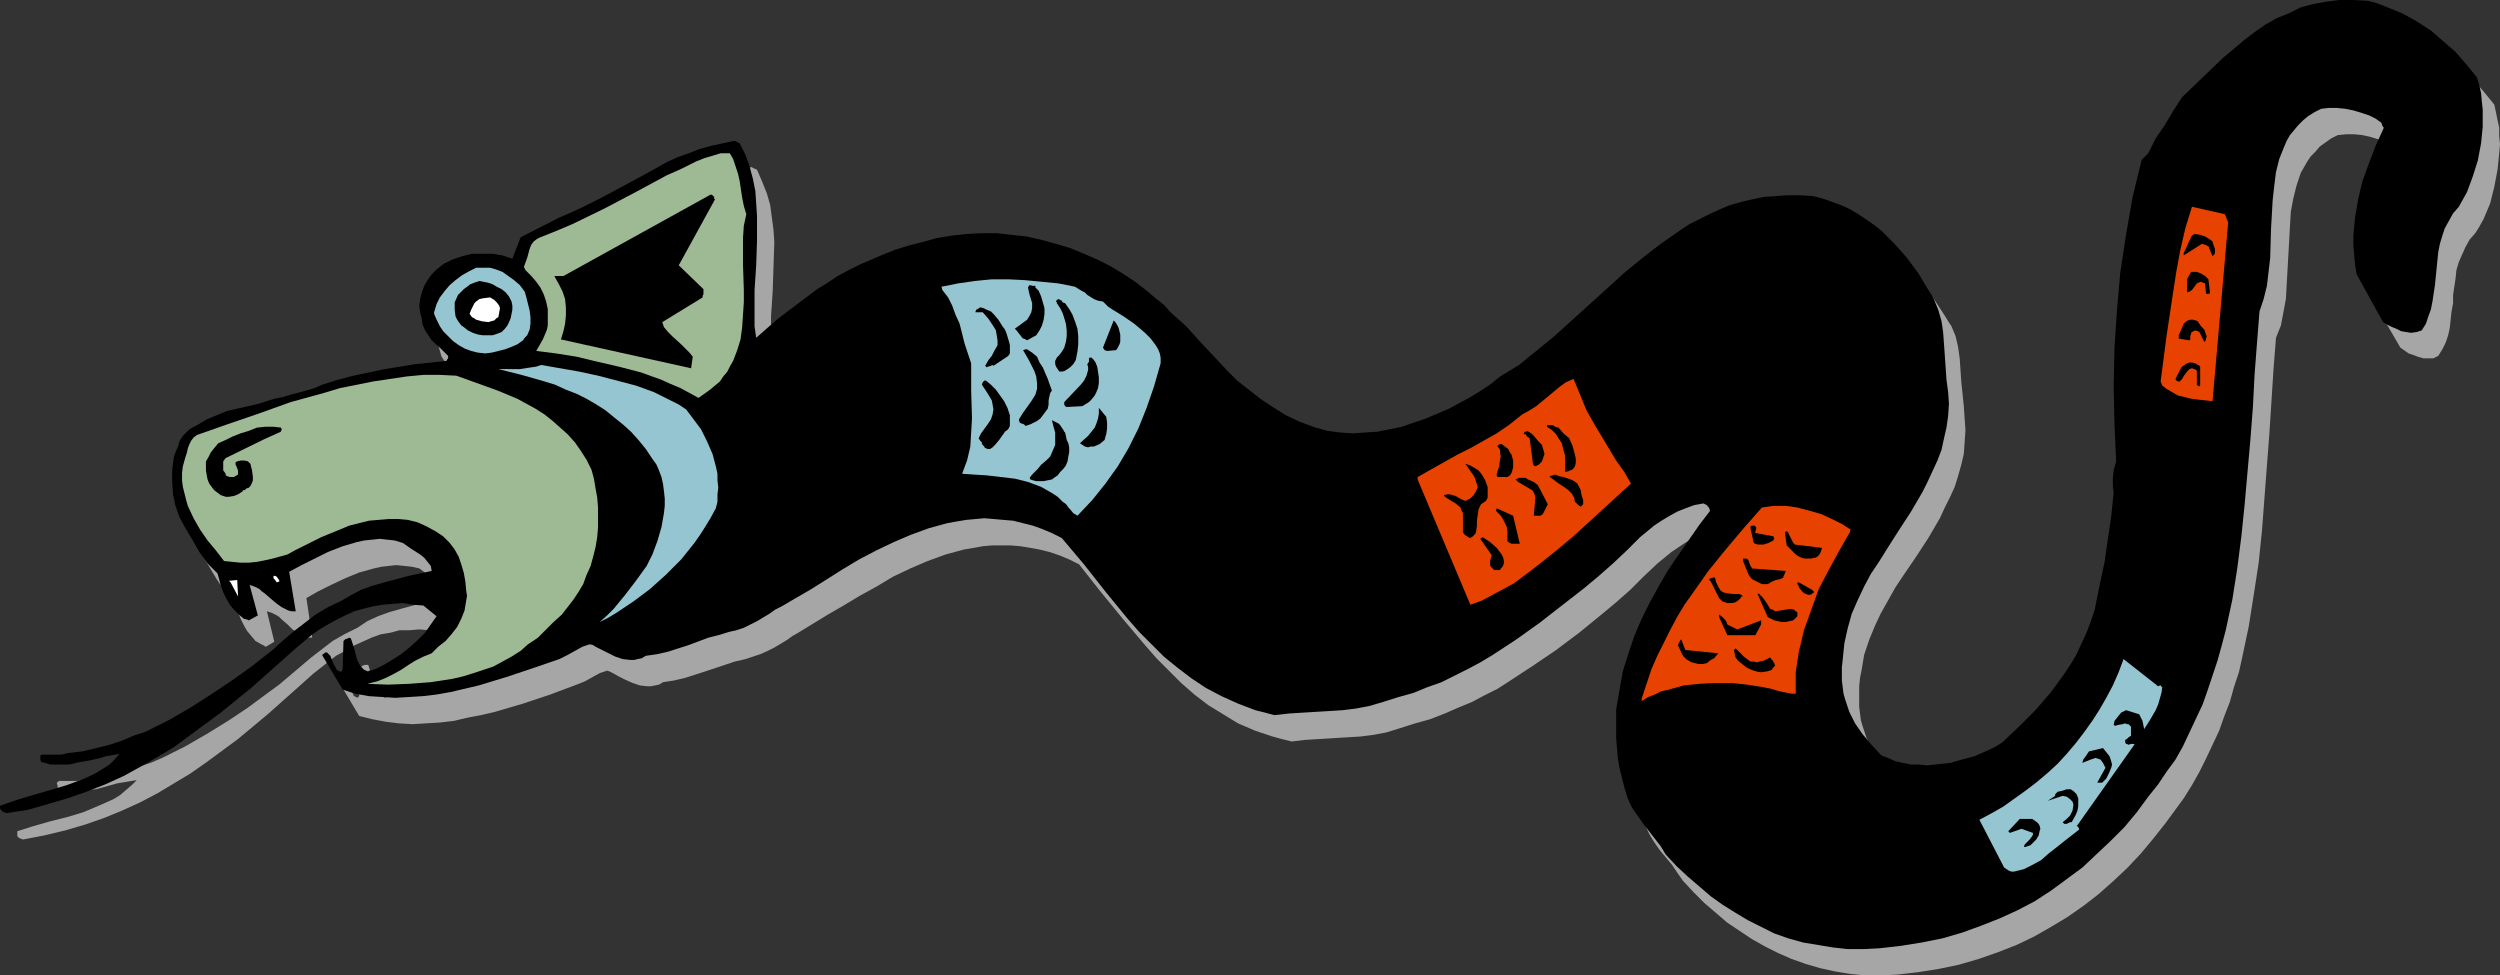 <?xml version="1.0" encoding="UTF-8" standalone="no"?>
<svg
   version="1.0"
   width="129.766mm"
   height="50.631mm"
   id="svg112"
   sodipodi:docname="Snake 04.wmf"
   xmlns:inkscape="http://www.inkscape.org/namespaces/inkscape"
   xmlns:sodipodi="http://sodipodi.sourceforge.net/DTD/sodipodi-0.dtd"
   xmlns="http://www.w3.org/2000/svg"
   xmlns:svg="http://www.w3.org/2000/svg">
  <rect width="100%" height="100%" fill="#333333" stroke="none"/>
  <sodipodi:namedview
     id="namedview112"
     pagecolor="#ffffff"
     bordercolor="#000000"
     borderopacity="0.25"
     inkscape:showpageshadow="2"
     inkscape:pageopacity="0.0"
     inkscape:pagecheckerboard="0"
     inkscape:deskcolor="#d1d1d1"
     inkscape:document-units="mm" />
  <defs
     id="defs1">
    <pattern
       id="WMFhbasepattern"
       patternUnits="userSpaceOnUse"
       width="6"
       height="6"
       x="0"
       y="0" />
  </defs>
  <path
     style="fill:#a6a6a6;fill-opacity:1;fill-rule:evenodd;stroke:none"
     d="m 3.394,163.725 v 0.323 l 0.323,0.323 0.323,0.162 0.485,0.162 4.202,-0.808 4.04,-0.97 3.878,-1.131 3.717,-1.293 3.555,-1.455 3.555,-1.616 3.394,-1.778 3.232,-1.939 3.232,-1.939 3.232,-2.263 3.07,-2.263 3.07,-2.263 5.818,-4.849 5.818,-5.172 3.07,-2.748 3.07,-2.424 1.454,-1.131 1.778,-0.97 1.616,-0.97 1.778,-0.808 1.778,-0.808 1.778,-0.646 1.939,-0.323 1.778,-0.485 h 1.939 l 1.939,-0.162 2.101,0.162 1.939,0.323 2.586,1.94 v 0.162 l -0.97,1.616 -1.293,1.616 -1.454,1.455 -1.454,1.455 -1.778,1.293 -1.616,1.131 -1.616,0.97 -1.616,0.646 -0.646,0.323 h -0.323 l -0.323,0.162 -0.162,0.162 -0.808,-0.323 -0.646,-0.646 -0.485,-0.808 -0.323,-0.808 -0.485,-1.939 -0.646,-1.939 h -0.323 -0.323 l -0.485,0.162 -0.323,0.323 -0.323,5.334 v 0.323 l -0.162,0.162 -0.162,0.162 -0.323,-0.162 -0.323,-0.162 -0.162,-0.162 v -0.162 l -0.485,-0.808 -0.485,-0.808 -0.323,-0.808 -0.323,-0.485 -0.323,-0.162 h -0.323 l -0.646,0.485 4.04,6.788 2.586,0.646 2.586,0.485 2.586,0.323 2.747,0.162 2.586,-0.162 2.747,-0.162 2.747,-0.323 2.747,-0.646 2.586,-0.485 2.747,-0.646 5.494,-1.616 5.333,-1.778 5.171,-1.939 1.616,-0.646 1.454,-0.808 1.454,-0.808 1.454,-0.485 0.485,0.162 0.646,0.323 1.131,0.646 1.293,0.646 1.454,0.646 1.454,0.485 1.454,0.162 h 0.646 l 0.808,-0.162 0.808,-0.162 0.808,-0.485 2.101,-0.323 2.101,-0.485 4.04,-1.293 3.878,-1.293 1.939,-0.646 2.101,-0.485 1.454,-0.485 1.454,-0.485 1.454,-0.646 1.293,-0.646 2.424,-1.455 1.131,-0.808 1.131,-0.646 2.909,-1.778 2.909,-1.778 3.07,-1.778 3.232,-1.939 3.232,-1.778 3.232,-1.939 3.394,-1.616 3.394,-1.455 3.555,-1.293 3.555,-0.97 1.939,-0.323 1.778,-0.323 1.778,-0.162 h 1.939 1.778 l 1.939,0.162 1.939,0.323 1.778,0.323 1.939,0.485 1.939,0.646 1.939,0.808 1.939,0.97 4.202,5.334 4.363,5.334 4.363,5.172 2.262,2.586 2.424,2.424 2.424,2.424 2.586,2.263 2.747,2.101 2.909,1.778 2.909,1.778 3.394,1.455 3.394,1.131 1.778,0.485 1.939,0.485 2.747,-0.323 2.747,-0.162 5.171,-0.323 2.747,-0.162 2.586,-0.323 2.586,-0.485 2.586,-0.808 3.07,-0.97 2.909,-0.808 2.909,-1.131 2.586,-1.131 2.747,-1.131 2.424,-1.293 2.586,-1.293 2.262,-1.455 4.686,-3.071 4.525,-3.071 4.525,-3.394 4.363,-3.556 2.909,-2.424 2.747,-2.424 2.586,-2.586 2.747,-2.586 2.747,-2.263 1.454,-0.97 1.454,-0.97 1.454,-0.808 1.778,-0.646 1.616,-0.485 1.778,-0.485 0.646,0.485 h 0.162 0.162 l 0.162,0.323 0.162,0.162 v 0.323 l 0.162,0.162 -2.101,2.748 -2.101,2.909 -2.101,2.909 -1.939,2.909 -1.939,3.232 -1.616,3.232 -1.778,3.232 -1.293,3.394 -1.293,3.556 -0.97,3.556 -0.808,3.556 -0.485,3.717 -0.162,3.717 0.162,1.939 v 1.939 l 0.323,1.939 0.323,1.939 0.323,1.94 0.485,1.939 0.808,2.101 0.808,1.778 0.97,1.616 1.131,1.616 2.424,2.909 0.97,1.455 1.131,1.616 2.101,2.263 2.101,2.101 2.262,1.939 2.262,1.939 2.424,1.616 2.424,1.616 2.586,1.455 2.586,1.293 2.586,1.131 2.747,0.97 2.747,0.808 2.909,0.646 2.909,0.485 3.07,0.323 h 3.07 l 3.232,-0.162 4.202,-0.485 4.04,-0.646 3.878,-0.808 3.878,-1.131 3.717,-1.293 3.717,-1.455 3.394,-1.616 3.394,-1.939 3.232,-1.939 3.232,-2.263 2.909,-2.263 2.909,-2.586 2.747,-2.586 2.586,-2.748 2.424,-2.909 2.424,-3.071 1.778,-2.424 1.778,-2.424 1.616,-2.586 1.454,-2.586 1.293,-2.586 1.293,-2.748 1.293,-2.748 0.97,-2.748 1.131,-2.909 0.808,-2.909 0.97,-2.909 0.646,-2.909 1.293,-6.142 0.97,-6.142 0.97,-6.303 0.646,-6.303 0.97,-12.768 0.485,-6.303 0.808,-12.607 0.485,-6.142 0.97,-2.424 0.485,-2.586 0.485,-2.586 0.162,-2.909 0.323,-5.657 0.323,-5.818 0.162,-2.748 0.485,-2.586 0.646,-2.586 0.808,-2.424 0.646,-1.131 0.646,-1.131 0.646,-0.97 0.97,-0.97 0.808,-0.97 1.131,-0.808 1.131,-0.808 1.293,-0.646 1.616,-0.162 h 1.616 l 1.616,0.162 1.454,0.323 1.616,0.485 1.454,0.485 1.293,0.808 1.131,0.808 0.162,0.323 0.162,0.323 0.323,0.162 v 0 l -1.616,3.394 -1.454,3.556 -1.131,3.556 -0.97,3.556 -0.646,3.556 -0.162,1.778 v 1.778 1.939 1.778 l 0.162,1.939 0.323,1.939 5.333,9.213 1.616,1.131 0.97,0.323 0.808,0.323 1.131,0.323 h 0.97 0.97 l 0.97,-0.485 0.808,-1.293 0.646,-1.293 0.485,-1.455 0.323,-1.455 0.323,-3.071 0.323,-1.778 v -1.616 l 0.485,-3.232 0.162,-1.616 0.485,-1.616 0.646,-1.455 0.646,-1.455 0.808,-1.455 1.131,-1.293 0.808,-1.293 0.808,-1.455 1.293,-3.071 0.808,-3.232 0.646,-3.394 0.323,-3.232 0.162,-1.778 -0.162,-1.455 v -1.778 l -0.323,-1.455 -0.323,-1.616 -0.323,-1.455 -2.101,-2.586 -2.262,-2.586 -2.262,-2.101 -2.586,-2.101 -2.747,-1.778 -2.909,-1.616 -3.07,-1.293 -3.394,-1.131 -2.909,-0.323 -2.747,0.162 -2.747,0.323 -2.424,0.485 -2.586,0.808 -2.262,0.808 -2.262,1.131 -2.262,1.293 -2.101,1.455 -2.101,1.616 -2.101,1.616 -2.101,1.778 -4.04,3.717 -3.878,4.041 -1.778,2.748 -1.778,2.586 -1.616,2.748 -1.454,2.909 -1.454,1.293 -1.616,7.273 -1.454,7.435 -0.97,7.435 -0.808,7.435 -0.323,7.435 -0.323,7.435 0.162,7.273 0.485,7.435 -0.485,1.778 -0.162,1.616 v 1.455 1.293 l -0.323,4.687 -0.646,4.364 -0.808,4.525 -0.97,4.525 -0.323,2.424 -0.646,2.424 -0.646,2.424 -0.808,2.101 -0.97,2.263 -0.97,1.94 -1.293,1.939 -1.131,1.939 -1.293,1.778 -1.454,1.778 -2.909,3.394 -3.232,3.394 -3.394,3.071 -2.424,1.455 -2.909,1.293 -3.07,0.97 -1.616,0.323 -1.616,0.162 -1.616,0.323 h -1.616 -1.454 l -1.616,-0.162 -1.454,-0.323 -1.616,-0.323 -1.293,-0.485 -1.454,-0.646 -1.939,-2.101 -1.616,-2.101 -1.454,-2.101 -1.131,-2.263 -0.808,-2.424 -0.323,-1.131 -0.323,-2.586 v -2.586 -1.455 l 0.162,-1.616 0.323,-1.616 0.485,-2.909 0.97,-2.909 1.131,-2.748 1.131,-2.424 1.454,-2.586 1.454,-2.586 1.616,-2.424 2.424,-3.556 2.424,-3.717 2.262,-3.879 0.97,-2.101 0.97,-1.939 0.97,-2.101 0.646,-2.101 0.646,-2.263 0.485,-2.101 0.162,-2.263 0.162,-2.424 -0.162,-2.263 -0.162,-2.424 -0.485,-4.687 -0.323,-4.687 -0.323,-2.263 -0.485,-2.101 -0.808,-1.939 -0.646,-0.97 -0.485,-0.808 -2.101,-3.232 -2.262,-3.071 -2.424,-2.909 -1.293,-1.293 -1.293,-1.293 -1.454,-1.131 -1.454,-1.131 -1.616,-0.97 -1.616,-0.97 -1.616,-0.808 -1.778,-0.646 -1.778,-0.646 -1.939,-0.485 -2.586,-0.162 h -2.424 -2.424 l -2.262,0.323 -2.262,0.485 -2.101,0.485 -2.262,0.646 -2.101,0.808 -1.939,0.808 -2.101,0.97 -1.939,1.131 -1.778,1.131 -3.878,2.586 -3.555,2.909 -3.555,2.909 -3.394,3.071 -3.394,3.232 -3.394,3.071 -3.394,3.071 -3.555,2.909 -3.555,2.586 -3.555,2.586 -3.878,2.586 -4.202,2.424 -2.101,1.131 -2.262,0.97 -2.262,0.97 -2.262,0.97 -2.424,0.646 -2.424,0.485 -2.262,0.485 -2.586,0.162 -2.424,0.162 -2.424,-0.162 -2.424,-0.323 -2.424,-0.646 -2.909,-1.131 -2.909,-1.455 -2.586,-1.455 -2.424,-1.616 -2.262,-1.778 -2.101,-1.939 -2.101,-1.939 -2.262,-2.101 -1.293,-1.616 -1.454,-1.616 -2.909,-3.071 -1.616,-1.616 -1.454,-1.455 -1.454,-1.293 -1.293,-1.131 -2.101,-1.778 -2.262,-1.616 -2.262,-1.455 -2.424,-1.616 -2.586,-1.293 -2.747,-1.131 -2.586,-1.131 -2.909,-0.97 -2.747,-0.646 -2.909,-0.646 -3.07,-0.485 -2.909,-0.162 h -2.909 l -3.07,0.162 -2.909,0.323 -2.909,0.485 -2.909,0.646 -2.586,0.808 -2.586,0.808 -2.424,0.97 -2.262,0.97 -2.262,0.97 -2.101,1.131 -4.202,2.424 -2.101,1.293 -3.878,2.909 -4.04,3.232 -1.939,1.616 -2.101,1.778 -0.162,-2.263 -0.162,-2.263 v -4.849 l 0.323,-4.849 0.162,-4.849 0.162,-4.849 -0.162,-2.424 -0.323,-2.424 -0.323,-2.424 -0.646,-2.263 -0.97,-2.424 -0.97,-2.263 -0.808,-0.323 -0.162,-0.162 h -0.162 l -2.424,0.485 -2.262,0.485 -2.101,0.646 -2.262,0.808 -2.101,0.808 -2.101,0.97 -4.202,2.263 -4.202,2.263 -4.04,2.263 -4.363,2.263 -2.101,0.97 -2.101,0.808 -7.757,3.879 -1.616,4.202 -1.778,-0.646 -1.939,-0.323 h -2.101 -1.939 l -1.939,0.485 -1.939,0.646 -1.778,0.808 -1.454,1.131 -0.808,0.97 -0.808,1.131 -0.646,1.131 -0.485,1.293 -0.323,1.131 -0.162,1.455 v 1.293 l 0.323,1.293 0.323,1.131 0.323,1.131 0.646,0.97 0.808,0.97 1.778,1.616 0.646,0.808 0.808,0.646 -0.162,0.485 v 0.162 l -0.162,0.323 -6.141,0.646 -6.141,0.97 -2.909,0.646 -3.07,0.646 -3.07,0.808 -3.07,0.97 -1.454,0.485 -1.616,0.485 -3.232,0.97 -1.616,0.485 -1.454,0.323 -3.232,0.808 -4.202,1.131 -1.939,0.646 -2.101,0.646 -1.778,0.808 -1.778,0.97 -1.616,1.131 -1.454,1.131 -0.485,0.97 -0.485,1.131 -0.323,0.97 -0.323,1.131 -0.323,2.424 -0.162,2.424 0.162,2.424 0.646,2.263 0.808,2.263 0.97,2.101 1.454,2.424 1.454,2.424 0.646,0.97 0.808,1.131 0.97,0.97 1.131,0.97 0.323,1.131 0.323,1.293 0.485,1.293 0.646,1.293 0.646,1.131 0.808,0.97 0.808,0.97 1.131,0.646 0.323,0.162 0.323,0.162 0.162,0.162 h 0.162 l 1.616,-0.97 -1.454,-5.98 0.485,0.162 0.485,0.162 0.97,0.485 0.485,0.323 0.485,0.485 1.131,0.97 0.97,0.97 1.293,0.808 1.293,0.646 0.646,0.162 h 0.646 l -1.131,-7.758 1.131,-0.646 1.131,-0.646 2.586,-1.293 2.747,-1.293 2.747,-1.131 2.909,-0.808 1.454,-0.323 1.454,-0.162 1.454,-0.162 1.616,0.162 1.454,0.162 1.454,0.323 1.778,1.293 1.778,1.293 0.646,0.646 0.808,0.646 0.485,0.808 0.323,0.97 -2.262,0.485 -2.424,0.485 -4.686,1.293 -2.262,0.646 -2.262,0.808 -2.101,0.97 -1.939,1.293 -2.586,1.293 -2.262,1.293 -2.101,1.616 -2.101,1.616 -2.101,1.778 -2.101,1.778 -2.101,1.778 -2.424,1.778 -3.717,2.748 -3.878,2.586 -4.202,2.586 -4.202,2.424 -2.262,1.131 -2.262,1.131 -2.262,0.97 -2.424,0.808 -2.424,0.808 -2.586,0.646 -2.586,0.485 -2.747,0.485 -0.808,0.162 -0.646,0.162 h -1.293 -1.293 -1.131 l -0.323,0.162 -0.162,0.323 0.162,0.485 v 0.485 l 0.97,0.323 0.808,0.162 1.939,0.162 1.939,-0.323 1.939,-0.162 4.04,-1.131 1.939,-0.323 1.939,-0.323 -0.97,0.97 -1.131,0.97 -1.131,0.97 -1.293,0.808 -1.454,0.646 -1.454,0.646 -3.07,1.293 -3.232,0.97 -3.232,0.808 -3.394,0.97 -3.07,0.97 z"
     id="path1" />
  <path
     style="fill:#a6a6a6;fill-opacity:1;fill-rule:evenodd;stroke:none"
     d="m 39.107,96.651 v 1.293 1.455 l 0.162,1.293 0.162,1.293 0.323,1.293 0.485,1.131 0.97,2.424 1.293,2.101 1.454,2.263 1.616,1.939 1.616,1.939 1.778,0.323 1.616,0.162 h 1.616 l 1.616,-0.162 1.454,-0.323 1.454,-0.323 2.909,-0.808 1.616,-0.808 1.616,-0.808 3.394,-1.778 3.717,-1.616 1.939,-0.646 1.939,-0.485 1.778,-0.485 1.939,-0.323 h 2.101 1.778 l 1.939,0.162 1.778,0.485 1.778,0.808 1.778,0.97 1.616,0.97 1.131,1.293 1.131,1.293 0.808,1.455 0.485,1.455 0.485,1.616 0.323,1.778 0.162,1.616 v 2.101 l -0.323,1.939 -0.646,1.616 -0.808,1.616 -1.131,1.455 -1.131,1.293 -1.454,1.131 -1.454,1.293 -1.616,0.646 -1.454,0.808 -1.454,0.808 -1.454,0.97 -1.293,0.808 -1.616,0.646 -1.616,0.808 -1.939,0.485 3.878,0.162 4.202,-0.162 4.202,-0.323 4.363,-0.646 1.939,-0.485 2.101,-0.485 1.939,-0.808 1.939,-0.808 1.939,-0.808 1.778,-0.97 1.616,-1.131 1.454,-1.131 1.131,-0.808 0.808,-0.646 1.616,-1.616 1.454,-1.455 0.808,-0.808 0.97,-0.646 1.131,-1.293 1.131,-1.616 0.97,-1.455 0.808,-1.778 0.808,-1.616 0.646,-1.778 0.646,-1.939 0.485,-1.778 0.162,-1.939 0.323,-1.939 v -1.939 -1.939 l -0.162,-1.939 -0.323,-1.94 -0.323,-1.778 -0.646,-1.939 -0.808,-1.778 -1.131,-1.778 -1.293,-1.616 -1.293,-1.616 -1.454,-1.293 -1.616,-1.293 -1.616,-1.293 -1.616,-0.97 -1.939,-1.131 -1.778,-0.97 -3.878,-1.616 -3.878,-1.616 -4.202,-1.293 -3.232,-0.162 -3.232,0.162 -3.232,0.162 -3.232,0.323 -3.394,0.646 -3.232,0.646 -3.232,0.808 -3.232,0.808 -6.302,1.939 -6.302,2.101 -6.141,2.101 -5.979,2.101 -0.646,0.485 -0.485,0.646 -0.485,0.646 -0.162,0.808 -0.323,0.808 -0.323,0.97 z"
     id="path2" />
  <path
     style="fill:#a6a6a6;fill-opacity:1;fill-rule:evenodd;stroke:none"
     d="m 43.794,95.682 v 1.778 l 0.162,0.97 0.162,0.808 0.323,0.808 0.323,0.646 0.646,0.646 0.646,0.646 0.485,0.323 0.646,0.162 0.485,0.162 h 0.485 0.97 l 0.97,-0.485 0.323,-0.323 0.323,-0.162 0.485,-0.485 0.323,-0.162 0.485,-0.162 0.485,-0.485 0.323,-0.485 v -0.485 l 0.162,-0.646 -0.162,-1.455 -0.485,-1.131 -0.485,-0.485 -0.646,-0.323 h -0.646 l -0.808,0.162 -0.162,0.323 -0.162,0.162 0.162,0.323 v 0.323 l 0.323,0.646 0.162,0.485 v 0.485 l -0.485,0.323 -0.323,0.162 h -0.97 l -0.485,-0.162 -0.162,-0.162 -0.162,-0.323 -0.323,-0.808 -0.162,-0.646 0.162,-0.97 0.323,-0.646 7.757,-3.717 3.07,-1.293 v -0.323 h 0.162 l 0.162,-0.162 v 0 -0.162 l -0.323,-0.323 -1.454,-0.162 h -1.454 l -1.616,0.323 -1.778,0.485 -1.454,0.485 -1.616,0.646 -1.454,0.646 -1.293,0.646 -0.808,0.97 -0.646,0.808 -0.646,0.97 z"
     id="path3" />
  <path
     style="fill:#a6a6a6;fill-opacity:1;fill-rule:evenodd;stroke:none"
     d="m 48.48,119.44 1.616,2.748 -0.323,-3.232 -1.454,0.162 z"
     id="path4" />
  <path
     style="fill:#a6a6a6;fill-opacity:1;fill-rule:evenodd;stroke:none"
     d="m 56.883,118.632 0.323,0.323 0.485,0.485 0.323,-0.162 0.162,-0.162 v -0.162 l -0.162,-0.162 -0.323,-0.485 -0.323,-0.162 h -0.485 v 0.162 z"
     id="path5" />
  <path
     style="fill:#a6a6a6;fill-opacity:1;fill-rule:evenodd;stroke:none"
     d="m 88.557,66.751 0.485,1.131 0.485,1.131 0.808,1.131 0.97,0.97 0.97,0.97 1.131,0.808 1.131,0.646 1.131,0.485 1.454,0.323 h 1.293 1.293 l 1.454,-0.323 1.293,-0.323 1.293,-0.485 1.131,-0.646 1.131,-0.485 0.323,-0.485 0.485,-0.646 0.485,-1.131 0.162,-1.293 v -1.293 l -0.162,-1.293 -0.323,-1.131 -0.323,-1.293 -0.323,-1.131 -1.131,-1.131 -0.97,-1.131 -1.131,-0.97 -1.131,-0.646 -1.293,-0.485 -1.293,-0.323 h -1.293 -1.454 l -1.293,0.646 -1.293,0.808 -1.293,0.97 -1.131,0.97 -1.131,1.131 -0.808,1.293 -0.646,1.455 -0.485,1.455 z"
     id="path6" />
  <path
     style="fill:#a6a6a6;fill-opacity:1;fill-rule:evenodd;stroke:none"
     d="M 92.597,64.488 V 65.943 l 0.162,1.293 0.162,0.646 0.485,0.485 0.323,0.646 0.646,0.323 0.808,0.646 0.97,0.485 0.808,0.323 0.97,0.162 h 0.97 l 0.97,-0.162 0.97,-0.162 0.808,-0.323 0.646,-0.646 0.485,-0.646 0.485,-0.808 0.323,-0.646 0.162,-0.808 V 65.943 64.973 64.165 l -0.646,-0.808 -0.646,-0.808 -0.808,-0.646 -0.808,-0.485 -0.97,-0.485 -0.808,-0.162 -1.778,-0.485 -0.808,0.323 -0.808,0.323 -0.808,0.485 -0.485,0.485 -0.646,0.646 -0.485,0.646 z"
     id="path7" />
  <path
     style="fill:#a6a6a6;fill-opacity:1;fill-rule:evenodd;stroke:none"
     d="m 95.829,67.236 0.323,0.323 0.485,0.323 1.293,0.323 h 1.131 0.646 l 0.485,-0.162 0.646,-0.485 0.162,-0.162 0.162,-0.162 0.323,-1.616 -0.323,-0.485 -0.485,-0.646 -0.485,-0.485 -0.646,-0.323 h -1.454 l -0.646,0.162 -0.808,0.323 -0.323,0.485 -0.162,0.646 -0.323,0.646 -0.323,0.808 z"
     id="path8" />
  <path
     style="fill:#a6a6a6;fill-opacity:1;fill-rule:evenodd;stroke:none"
     d="m 101.161,77.58 4.525,1.131 4.363,1.131 2.101,0.808 2.262,0.808 1.939,0.97 2.101,0.97 1.778,1.131 1.939,1.131 1.778,1.293 1.616,1.455 1.616,1.455 1.454,1.616 1.454,1.778 1.131,1.778 0.808,1.293 0.646,1.131 0.485,1.455 0.162,1.293 0.323,1.293 v 1.455 1.455 1.455 l -0.646,2.909 -0.808,2.748 -0.97,2.424 -1.131,2.424 -2.101,2.748 -1.939,2.748 -1.131,1.455 -1.293,1.293 -1.293,1.293 -1.454,1.293 1.616,-0.808 1.778,-0.97 3.232,-2.263 3.232,-2.424 3.232,-2.909 2.909,-2.909 1.454,-1.616 1.293,-1.616 1.131,-1.616 1.131,-1.616 0.97,-1.778 0.808,-1.778 0.323,-1.293 0.162,-1.455 v -1.293 -1.455 l -0.162,-1.293 -0.323,-1.293 -0.646,-2.586 -0.97,-2.424 -1.131,-2.263 -1.454,-2.101 -1.454,-1.939 -1.454,-0.97 -1.616,-0.808 -1.616,-0.808 -1.778,-0.808 -3.555,-1.293 -3.555,-0.97 -3.717,-0.97 -3.878,-0.808 -3.717,-0.646 -3.555,-0.646 -1.131,0.323 -0.97,0.323 -2.262,0.162 h -2.101 z"
     id="path9" />
  <path
     style="fill:#a6a6a6;fill-opacity:1;fill-rule:evenodd;stroke:none"
     d="m 106.333,58.185 1.131,1.131 1.131,1.131 0.646,1.293 0.808,1.293 0.485,1.293 0.323,1.455 v 1.616 1.616 l -0.323,0.808 -0.162,0.808 -0.646,1.131 -0.485,1.131 -0.646,0.97 3.717,0.646 4.04,0.808 4.202,0.808 4.202,0.97 4.202,1.131 4.04,1.455 1.939,0.808 1.939,0.808 1.778,0.97 1.778,0.97 1.131,-0.808 1.131,-0.808 0.97,-0.808 0.808,-0.808 0.808,-0.97 0.646,-0.97 0.646,-0.97 0.485,-0.97 0.97,-2.263 0.485,-2.101 0.485,-2.424 0.162,-2.424 0.162,-2.424 v -2.424 l -0.162,-2.586 v -2.586 -4.849 l 0.162,-2.424 0.323,-2.424 -0.323,-1.616 -0.323,-1.616 -0.646,-3.232 -0.323,-1.455 -0.323,-1.616 -0.485,-1.293 -0.646,-1.131 -1.778,0.162 -1.616,0.323 -1.616,0.485 -1.616,0.646 -2.909,1.455 -2.909,1.293 -6.141,3.232 -6.141,3.232 -6.141,3.071 -3.232,1.293 -3.232,1.293 -0.646,0.323 -0.646,0.485 -0.485,0.646 -0.162,0.808 -0.646,1.778 -0.485,1.778 z"
     id="path10" />
  <path
     style="fill:#a6a6a6;fill-opacity:1;fill-rule:evenodd;stroke:none"
     d="m 112.15,59.639 0.97,1.293 0.485,1.455 0.485,1.616 0.162,1.455 v 1.616 l -0.162,1.455 -0.323,1.616 -0.323,1.616 25.533,5.657 0.323,-2.263 -0.646,-0.808 -0.808,-0.808 -0.808,-0.808 -1.939,-1.616 -0.808,-0.808 -0.646,-0.97 -0.485,-1.131 7.918,-4.687 0.162,-0.323 v -0.323 l 0.162,-0.97 -4.848,-4.687 6.949,-12.93 V 43.962 l -0.162,-0.162 -0.323,-0.323 -0.323,-0.162 -28.765,16.001 h -1.939 z"
     id="path11" />
  <path
     style="fill:#a6a6a6;fill-opacity:1;fill-rule:evenodd;stroke:none"
     d="m 123.139,129.623 1.778,-0.162 h 1.778 l 3.394,-0.485 3.07,-0.808 3.07,-0.97 2.909,-1.131 2.747,-1.293 2.747,-1.455 2.586,-1.616 5.171,-3.394 2.424,-1.778 2.586,-1.616 2.586,-1.616 2.586,-1.616 2.586,-1.455 2.747,-1.293 2.101,-1.131 2.262,-1.293 2.101,-1.131 1.939,-1.131 2.101,-1.131 2.262,-1.131 2.262,-0.97 2.586,-0.808 v 0 l 0.162,-0.323 0.323,-0.485 -0.808,-1.939 1.293,-4.364 1.131,-4.364 0.646,-2.263 0.323,-2.263 0.162,-2.263 v -2.424 -3.394 l -0.162,-3.394 -0.323,-3.232 -0.323,-1.616 -0.485,-1.616 -0.323,-1.131 -0.162,-0.485 -0.162,-0.485 -0.323,-0.808 -0.162,-0.97 -1.778,0.323 -1.778,0.323 -1.616,0.485 -1.778,0.485 -3.07,1.293 -3.07,1.455 -3.07,1.616 -2.909,1.778 -3.07,1.778 -2.909,1.778 -2.262,1.939 -2.101,2.101 -1.939,2.101 -1.939,2.263 -3.555,4.364 -1.939,2.101 -1.939,1.939 0.646,2.748 0.323,2.586 0.162,2.909 v 2.748 1.455 l -0.162,1.293 -0.323,1.293 -0.485,1.293 -0.485,1.131 -0.485,1.293 -0.808,0.97 -0.808,1.131 -2.424,2.748 -2.424,2.586 -2.586,2.586 -2.586,2.424 -2.747,2.263 -2.586,1.94 -2.262,1.939 z"
     id="path12" />
  <path
     style="fill:#a6a6a6;fill-opacity:1;fill-rule:evenodd;stroke:none"
     d="m 188.102,62.064 1.131,1.455 0.808,1.616 0.808,1.778 0.646,1.778 1.131,3.879 1.293,3.879 -0.162,2.748 v 2.586 l 0.162,5.495 v 2.748 l -0.323,2.748 -0.646,2.586 -0.323,1.455 -0.646,1.293 h 2.424 l 2.586,0.323 2.747,0.162 2.586,0.485 2.586,0.646 1.293,0.485 1.293,0.485 1.131,0.485 1.131,0.808 0.97,0.646 1.131,0.808 0.485,0.485 0.323,0.323 0.323,0.485 0.323,0.323 0.485,0.808 0.323,0.162 0.485,0.323 2.909,-3.071 2.586,-3.232 2.424,-3.394 2.262,-3.556 1.778,-3.879 1.778,-4.041 1.454,-4.202 1.131,-4.525 v -1.131 l -0.162,-0.808 -0.162,-0.808 -0.485,-0.808 -1.131,-1.293 -1.131,-1.131 -0.97,-0.97 -1.131,-0.808 -2.101,-1.455 -1.939,-1.293 -1.131,-0.646 -0.97,-0.97 -0.808,-0.162 -0.808,-0.323 -1.293,-0.808 -0.646,-0.323 -0.646,-0.485 -1.131,-0.808 -3.232,-0.485 -3.394,-0.485 -3.232,-0.323 -3.232,-0.162 h -3.232 l -3.394,0.323 -3.232,0.485 -3.394,0.646 z"
     id="path13" />
  <path
     style="fill:#a6a6a6;fill-opacity:1;fill-rule:evenodd;stroke:none"
     d="m 194.889,66.428 h 1.293 l 1.131,1.293 0.97,1.455 0.323,0.808 0.323,0.808 0.162,1.131 v 1.131 l -0.646,0.97 -0.485,0.97 -0.646,0.808 -0.646,1.131 v 0.162 h 0.162 0.485 l 0.485,-0.162 h 0.162 0.323 l 2.747,-1.939 0.323,-0.646 0.162,-0.646 v -0.808 l -0.162,-0.808 -0.646,-1.455 -0.646,-1.455 -0.808,-1.455 -0.97,-0.97 -0.646,-0.485 -0.646,-0.323 -0.646,-0.323 -0.808,-0.162 -0.485,0.323 -0.162,0.162 -0.162,0.485 z"
     id="path14" />
  <path
     style="fill:#a6a6a6;fill-opacity:1;fill-rule:evenodd;stroke:none"
     d="m 195.697,91.641 0.162,0.323 0.162,0.323 0.162,0.323 0.485,0.485 h 0.162 0.162 l 0.485,0.162 0.646,-0.323 0.323,-0.485 0.808,-0.97 0.808,-1.131 0.485,-0.485 0.485,-0.323 0.323,-0.808 0.162,-0.646 v -0.808 -0.646 l -0.485,-1.455 -0.646,-1.455 -1.778,-2.101 -0.97,-0.97 -0.808,-0.97 h -0.323 l -0.323,0.162 -0.162,0.323 -0.162,0.485 1.131,1.455 0.485,0.808 0.323,0.808 0.323,0.808 v 0.97 0.97 l -0.485,0.97 -0.485,1.131 -0.808,0.808 -0.485,0.808 -0.485,0.808 z"
     id="path15" />
  <path
     style="fill:#a6a6a6;fill-opacity:1;fill-rule:evenodd;stroke:none"
     d="m 202.646,69.983 1.293,1.455 0.162,0.162 h 0.162 l 0.485,0.323 1.939,-1.131 0.646,-0.808 0.485,-0.97 0.162,-1.131 0.323,-1.131 -0.162,-1.131 -0.162,-1.131 -0.485,-1.131 -0.485,-1.131 -0.323,-0.323 -0.162,-0.323 -0.162,-0.323 v 0 l -0.97,-0.162 v 0 l -0.162,0.162 -0.162,0.162 -0.162,0.323 0.485,1.293 0.323,1.616 v 0.808 0.808 l -0.323,0.808 -0.646,0.646 -2.262,1.939 z"
     id="path16" />
  <path
     style="fill:#a6a6a6;fill-opacity:1;fill-rule:evenodd;stroke:none"
     d="m 203.131,87.6 0.162,0.162 0.162,0.323 0.323,0.162 0.323,0.162 0.485,0.323 0.808,-0.162 0.808,-0.323 0.646,-0.485 0.646,-0.485 0.97,-1.293 0.323,-0.646 0.323,-0.808 v -0.808 -0.808 l 0.162,-0.646 0.485,-0.646 -0.97,-2.101 -0.808,-2.263 -0.646,-0.97 -0.646,-0.97 -0.808,-0.97 -1.131,-0.646 h -0.323 l -0.323,0.162 1.131,1.939 0.97,2.101 0.323,1.131 0.323,1.131 v 1.293 l -0.323,1.131 -0.808,1.293 -0.97,1.131 -0.808,1.131 -0.808,1.131 z"
     id="path17" />
  <path
     style="fill:#a6a6a6;fill-opacity:1;fill-rule:evenodd;stroke:none"
     d="m 205.555,99.076 0.323,0.323 0.646,0.162 h 0.808 0.808 l 0.808,-0.162 0.646,-0.323 0.646,-0.162 0.646,-0.485 0.485,-0.646 0.485,-0.646 0.485,-0.808 0.485,-0.808 0.162,-0.808 0.162,-0.97 -0.162,-0.808 -0.162,-0.808 -0.323,-0.646 -0.162,-0.808 -0.162,-0.646 -0.162,-0.162 -0.162,-0.323 -0.162,-0.485 -0.323,-0.323 -0.485,-0.485 -0.485,-0.323 -0.646,-0.323 0.323,1.131 0.162,1.293 0.162,1.293 -0.162,1.131 -0.323,1.131 -0.646,0.97 -0.646,0.97 -0.97,0.808 -0.646,0.808 -0.646,0.646 -0.646,0.485 -0.485,0.646 z"
     id="path18" />
  <path
     style="fill:#a6a6a6;fill-opacity:1;fill-rule:evenodd;stroke:none"
     d="m 210.726,64.65 0.485,0.808 0.485,1.131 0.485,0.97 0.323,1.131 0.162,1.131 v 1.293 l -0.162,1.131 -0.485,1.131 -0.485,0.808 -0.808,1.131 -0.485,0.808 0.162,0.485 0.162,0.485 0.162,0.485 0.485,0.485 h 0.485 l 0.485,-0.162 0.97,-0.485 0.808,-0.808 0.323,-0.808 0.485,-1.616 0.162,-1.616 v -1.455 l -0.323,-1.455 -0.323,-1.455 -0.485,-1.293 -0.646,-1.131 -0.808,-1.131 -0.485,-0.162 -0.323,-0.323 -0.162,-0.162 v 0 h -0.323 -0.323 l -0.162,0.323 v 0.162 z"
     id="path19" />
  <path
     style="fill:#a6a6a6;fill-opacity:1;fill-rule:evenodd;stroke:none"
     d="m 212.019,84.529 0.162,0.162 0.162,0.162 0.162,0.162 3.07,-0.162 1.293,-0.808 0.646,-0.646 0.485,-0.646 0.485,-0.646 0.323,-0.97 0.162,-0.808 -0.162,-1.131 -0.162,-1.131 -0.162,-0.97 -0.323,-0.808 -0.485,-0.808 -0.323,-0.162 h -0.162 l -0.162,0.162 v 0.162 l -0.162,0.485 -0.162,0.485 0.162,0.646 v 0.485 l -0.323,1.131 -0.485,0.808 -0.646,0.97 -1.778,1.616 -1.616,1.778 z"
     id="path20" />
  <path
     style="fill:#a6a6a6;fill-opacity:1;fill-rule:evenodd;stroke:none"
     d="m 215.574,92.611 0.485,0.162 h 0.646 0.646 0.485 l 1.131,-0.485 0.97,-0.808 0.162,-0.485 0.323,-0.646 v -1.131 -0.97 -1.293 l -1.454,-1.778 v 1.131 l -0.162,0.97 -0.323,0.97 -0.485,0.808 -0.485,0.808 -0.646,0.808 -1.616,1.455 z"
     id="path21" />
  <path
     style="fill:#a6a6a6;fill-opacity:1;fill-rule:evenodd;stroke:none"
     d="m 220.099,73.862 0.485,0.162 1.616,-0.162 0.323,-0.485 0.323,-0.646 0.162,-0.646 0.162,-0.646 v -0.646 l -0.162,-0.646 -0.162,-0.646 -0.323,-0.646 -0.323,-0.646 -0.323,-0.162 v 0 l -2.262,5.334 z"
     id="path22" />
  <path
     style="fill:#a6a6a6;fill-opacity:1;fill-rule:evenodd;stroke:none"
     d="m 219.614,112.652 3.07,3.879 3.232,3.879 1.778,1.778 1.778,1.778 1.778,1.455 1.939,1.616 2.101,1.455 1.939,1.293 2.101,1.131 2.424,0.97 2.262,0.808 2.424,0.808 2.424,0.646 2.747,0.323 2.262,0.162 2.262,0.162 h 2.424 l 2.424,-0.323 2.262,-0.162 2.262,-0.323 2.262,-0.485 2.424,-0.646 4.363,-1.293 4.363,-1.616 4.202,-1.778 3.878,-1.778 -7.918,-26.83 -2.909,0.162 -2.909,0.162 -2.909,-0.162 -2.909,-0.323 -2.747,-0.323 -2.586,-0.485 -2.747,-0.808 -2.586,-0.808 -2.424,-1.131 -2.586,-1.131 -2.262,-1.455 -2.262,-1.616 -2.262,-1.778 -2.101,-1.939 -2.101,-2.101 -1.939,-2.424 -0.646,-0.97 -0.646,-0.808 -0.808,-0.97 -0.808,-0.646 -0.485,2.424 -0.485,2.263 -0.646,2.263 -0.646,2.263 -0.808,2.101 -0.808,2.101 -0.97,2.101 -0.97,2.101 -1.131,1.939 -1.293,1.939 -2.424,3.717 -2.909,3.556 -3.232,3.394 z"
     id="path23" />
  <path
     style="fill:#a6a6a6;fill-opacity:1;fill-rule:evenodd;stroke:none"
     d="m 281.507,99.076 10.342,24.729 2.262,-0.97 1.939,-0.97 2.101,-1.131 2.101,-1.131 1.939,-1.455 2.101,-1.455 3.717,-3.071 3.878,-3.232 3.717,-3.394 3.878,-3.556 3.878,-3.394 -2.909,-4.687 -1.454,-2.263 -1.616,-2.424 -1.454,-2.424 -1.293,-2.586 -1.293,-2.748 -0.97,-2.748 -0.162,-0.323 -0.162,-0.162 v -0.162 l -1.454,0.646 -1.293,0.808 -2.262,1.939 -2.424,1.939 -1.131,0.808 -1.454,0.808 -2.424,1.939 -2.586,1.616 -2.586,1.616 -2.586,1.455 -2.586,1.293 -2.586,1.455 -5.171,2.748 z"
     id="path24" />
  <path
     style="fill:#a6a6a6;fill-opacity:1;fill-rule:evenodd;stroke:none"
     d="m 286.678,102.47 0.485,0.485 0.808,0.485 0.97,0.485 0.323,0.323 0.485,0.485 0.323,0.485 0.162,0.646 v 3.071 l 0.162,0.485 0.323,0.646 0.808,0.646 0.485,-0.162 0.646,-0.808 0.162,-0.323 0.162,-0.97 0.162,-1.131 v -1.131 l 0.162,-1.131 0.485,-0.97 0.485,-0.323 0.485,-0.323 0.323,-0.808 0.162,-0.646 v -0.646 l -0.162,-0.646 -0.323,-1.293 -0.646,-0.97 -0.808,-0.97 -0.646,-0.646 -0.808,-0.485 -0.97,-0.162 1.616,2.586 0.646,2.101 -0.323,0.808 -0.485,0.808 -0.646,0.485 -0.808,0.485 -0.97,-0.485 -0.97,-0.485 -1.131,-0.323 h -0.485 l -0.646,0.162 z"
     id="path25" />
  <path
     style="fill:#a6a6a6;fill-opacity:1;fill-rule:evenodd;stroke:none"
     d="m 293.627,110.874 2.424,3.394 -0.162,0.485 -0.162,0.485 v 0.646 0.162 l 0.162,0.323 0.323,0.485 0.162,0.162 h 0.323 0.162 0.162 0.485 l 0.323,-0.485 0.323,-0.162 0.162,-0.323 0.162,-0.485 -0.162,-0.808 -0.485,-0.808 -0.323,-0.646 -0.646,-0.646 -1.131,-1.131 -1.454,-0.97 z"
     id="path26" />
  <path
     style="fill:#a6a6a6;fill-opacity:1;fill-rule:evenodd;stroke:none"
     d="m 297.182,92.934 0.323,0.485 0.162,0.646 v 0.485 0.808 l -0.323,1.293 -0.485,1.455 0.162,0.323 0.323,0.323 h 1.778 l 0.485,-0.323 0.162,-0.485 0.323,-0.646 V 96.813 95.52 l -0.162,-1.131 -0.323,-0.646 -0.485,-0.485 -0.485,-0.485 -0.808,-0.485 h -0.323 -0.323 v 0.323 0.162 z"
     id="path27" />
  <path
     style="fill:#a6a6a6;fill-opacity:1;fill-rule:evenodd;stroke:none"
     d="m 296.859,105.379 0.97,1.131 0.485,0.485 0.323,0.808 0.323,0.646 v 0.808 l 0.162,0.808 -0.162,0.97 0.162,0.162 0.162,0.323 0.162,0.162 0.323,0.162 h 0.808 0.808 l -1.293,-5.495 -3.232,-1.455 z"
     id="path28" />
  <path
     style="fill:#a6a6a6;fill-opacity:1;fill-rule:evenodd;stroke:none"
     d="m 301.06,99.722 2.909,1.455 v 0.485 l 0.162,0.323 0.323,0.162 v 0.646 l -0.323,3.556 h 0.646 0.323 l 0.323,0.162 0.646,-0.485 0.323,-0.646 0.646,-1.293 -2.101,-3.717 -0.808,-0.646 -0.97,-0.485 -0.646,-0.162 -0.485,-0.162 h -0.646 l -0.646,0.162 z"
     id="path29" />
  <path
     style="fill:#a6a6a6;fill-opacity:1;fill-rule:evenodd;stroke:none"
     d="m 302.515,90.51 0.97,0.485 0.485,5.172 0.162,0.323 0.323,0.162 0.808,-0.323 0.485,-0.808 0.485,-0.808 v -0.646 -0.485 l -0.162,-0.485 -0.323,-0.485 -0.646,-0.97 -0.646,-0.808 -0.808,-0.646 -0.646,-0.485 h -0.323 l -0.323,0.323 -0.162,0.162 0.162,0.162 z"
     id="path30" />
  <path
     style="fill:#a6a6a6;fill-opacity:1;fill-rule:evenodd;stroke:none"
     d="m 306.878,88.732 0.808,0.808 0.808,0.808 0.646,0.808 0.485,1.131 0.485,0.97 0.162,1.293 0.162,1.293 -0.162,1.455 v 0.323 h 0.162 0.485 l 0.485,-0.162 0.485,-0.162 0.485,-0.646 0.162,-0.646 v -0.808 l -0.162,-0.808 -0.485,-1.616 -0.808,-1.616 -0.97,-1.131 -1.131,-0.808 -0.485,-0.485 -0.646,-0.162 h -0.485 -0.646 z"
     id="path31" />
  <path
     style="fill:#a6a6a6;fill-opacity:1;fill-rule:evenodd;stroke:none"
     d="m 307.524,98.914 1.454,0.97 1.293,0.97 0.808,0.485 0.485,0.646 0.485,0.808 0.323,0.808 0.323,0.485 0.323,0.162 0.323,0.162 0.485,-0.162 0.162,-0.323 v -0.808 l -0.162,-0.323 -0.162,-0.485 -0.162,-0.97 -0.323,-0.646 -0.485,-0.646 -0.646,-0.485 -0.646,-0.323 -1.454,-0.485 -1.454,-0.323 h -0.646 l -0.646,0.162 z"
     id="path32" />
  <path
     style="fill:#a6a6a6;fill-opacity:1;fill-rule:evenodd;stroke:none"
     d="m 313.827,77.741 6.141,11.799 6.141,7.92 0.97,-0.323 0.646,-0.323 1.616,-0.808 1.454,-1.131 1.454,-1.131 1.616,-0.97 1.616,-0.97 0.97,-0.323 0.97,-0.162 h 0.97 0.97 l 1.454,0.162 1.454,0.162 1.293,0.485 1.131,0.485 1.131,0.485 0.97,0.808 0.808,0.97 0.646,0.97 0.323,0.97 0.485,0.808 0.162,0.808 0.485,0.97 4.848,0.97 5.01,1.131 2.424,0.808 2.262,0.808 2.101,1.131 1.939,1.131 1.778,-1.939 1.616,-2.263 1.616,-2.263 1.454,-2.424 1.293,-2.748 1.131,-2.748 0.808,-2.748 0.485,-3.071 0.162,-2.909 0.162,-2.909 v -2.748 l -0.323,-2.909 -0.323,-2.586 -0.808,-2.586 -0.808,-2.586 -0.646,-1.131 -0.646,-1.131 -1.778,-2.586 -1.131,-1.131 -0.97,-1.293 -1.131,-0.97 -1.131,-0.97 -2.424,-1.778 -1.454,-0.646 -1.293,-0.646 -1.293,-0.485 -1.454,-0.323 -1.454,-0.162 -1.454,-0.162 -1.616,0.162 -1.454,0.162 -1.778,0.323 -1.778,0.485 -3.394,0.808 -3.232,1.131 -1.454,0.485 -1.454,0.485 -1.939,1.131 -2.101,1.131 -1.778,1.293 -3.555,2.909 -1.778,1.293 -1.778,1.455 -1.939,1.293 -1.778,1.455 -1.778,1.293 -3.394,2.586 -3.232,2.586 z"
     id="path33" />
  <path
     style="fill:#a6a6a6;fill-opacity:1;fill-rule:evenodd;stroke:none"
     d="m 325.462,142.229 v 0.485 l 1.131,-0.808 1.293,-0.485 1.454,-0.646 1.454,-0.485 2.909,-0.646 3.07,-0.323 3.07,-0.162 h 3.07 l 3.232,0.323 3.07,0.323 1.616,0.323 1.616,0.485 1.454,0.485 0.808,0.162 h 0.808 v -2.101 l 0.162,-2.101 0.162,-1.939 0.485,-2.101 0.323,-2.101 0.646,-2.101 1.293,-4.041 1.616,-4.041 1.778,-3.717 1.939,-3.717 2.101,-3.232 0.162,-0.485 0.162,-0.323 v -0.162 -0.162 l -1.616,-0.97 -2.101,-0.97 -2.101,-0.97 -2.262,-0.808 -2.262,-0.485 -2.424,-0.323 h -2.262 l -1.131,0.162 -1.131,0.162 -3.555,4.041 -3.555,4.041 -3.394,4.202 -3.232,4.525 -1.454,2.263 -1.454,2.424 -1.293,2.424 -1.454,2.586 -1.131,2.586 -1.131,2.748 -1.131,2.748 z"
     id="path34" />
  <path
     style="fill:#a6a6a6;fill-opacity:1;fill-rule:evenodd;stroke:none"
     d="m 325.3,150.634 0.485,2.424 0.646,2.263 0.808,2.101 0.97,1.939 1.131,1.939 1.293,1.778 1.454,1.778 1.454,1.616 1.616,1.455 1.616,1.455 3.555,2.586 3.717,2.424 3.555,2.101 2.101,1.131 2.101,0.97 4.363,1.455 4.202,1.293 4.363,1.293 2.262,0.485 2.424,0.162 2.424,0.162 2.262,0.162 h 2.262 l 2.262,-0.162 2.101,-0.323 2.262,-0.323 3.07,-0.97 2.909,-1.293 2.586,-1.131 2.909,-1.131 -5.01,-11.637 -2.101,0.323 -2.101,0.162 h -2.262 l -2.101,-0.162 -2.262,-0.323 -2.101,-0.323 -2.101,-0.646 -1.939,-0.646 -1.939,-0.97 -1.939,-0.97 -1.939,-1.131 -1.616,-1.293 -1.616,-1.293 -1.454,-1.616 -1.454,-1.778 -1.293,-1.778 -0.646,-2.101 -0.485,-0.97 -0.485,-0.97 -0.485,-1.778 -0.323,-0.97 v -1.131 l -1.939,-0.808 -2.424,-0.808 -2.424,-0.646 -2.424,-0.485 -2.586,-0.323 -2.586,-0.323 -5.01,-0.485 -1.778,0.323 -1.939,0.323 -1.616,0.485 -1.778,0.646 -1.454,0.808 -1.131,0.97 -0.646,0.646 -0.323,0.646 -0.485,0.646 -0.323,0.808 -0.162,0.646 -0.162,0.485 -0.162,0.323 z"
     id="path35" />
  <path
     style="fill:#a6a6a6;fill-opacity:1;fill-rule:evenodd;stroke:none"
     d="m 332.572,131.724 0.808,1.778 0.323,0.485 0.323,0.485 0.646,0.323 0.485,0.323 0.646,0.162 h 0.808 0.808 0.808 l 0.808,-0.646 0.485,-0.323 0.485,-0.485 0.485,-0.485 -6.626,-0.646 -0.646,-1.939 h -0.162 l -0.162,0.323 -0.323,0.323 z"
     id="path36" />
  <path
     style="fill:#a6a6a6;fill-opacity:1;fill-rule:evenodd;stroke:none"
     d="m 338.875,119.279 1.616,3.232 0.808,0.646 0.97,0.323 h 0.485 0.485 l 0.485,-0.323 0.485,-0.323 0.485,-0.485 0.323,-0.162 h 0.162 l -0.323,-0.323 -0.323,-0.162 h -1.293 l -1.131,-0.162 -0.646,-0.162 -0.485,-0.323 -0.485,-0.485 -0.323,-0.646 -0.162,-0.646 -0.162,-0.808 h -0.485 l -0.485,0.162 h -0.162 v 0.162 0.162 z"
     id="path37" />
  <path
     style="fill:#a6a6a6;fill-opacity:1;fill-rule:evenodd;stroke:none"
     d="m 340.491,126.229 1.616,3.556 h 5.656 l 0.97,-2.101 v -0.808 l -4.686,1.778 -1.778,-0.97 -0.323,-0.485 -0.323,-0.485 -0.485,-0.485 -0.646,-0.485 z"
     id="path38" />
  <path
     style="fill:#a6a6a6;fill-opacity:1;fill-rule:evenodd;stroke:none"
     d="m 343.561,132.694 0.162,0.808 v 0.808 l 0.646,0.485 0.808,0.646 0.808,0.646 0.97,0.485 0.97,0.323 0.97,0.162 0.97,-0.162 0.97,-0.323 0.323,-0.323 0.323,-0.485 -0.162,-0.485 -0.323,-0.485 v -0.162 l -0.162,-0.162 v -0.162 H 350.51 l -1.293,0.485 -1.293,0.323 h -0.646 l -0.646,-0.323 -0.646,-0.323 -0.485,-0.485 -0.97,-0.97 -0.323,-0.323 -0.485,-0.323 z"
     id="path39" />
  <path
     style="fill:#a6a6a6;fill-opacity:1;fill-rule:evenodd;stroke:none"
     d="m 345.339,115.238 1.131,2.748 0.323,0.323 0.323,0.485 0.97,0.646 0.97,0.323 h 0.646 0.485 l 0.808,-0.485 0.808,-0.162 0.646,-0.323 0.646,-0.323 0.162,-0.162 v -0.323 l 0.162,-0.323 0.323,-0.485 -6.626,-0.485 -0.323,-0.323 v -0.323 l -0.162,-0.323 -0.162,-0.485 -0.162,-0.162 -0.323,-0.323 h -0.323 -0.485 z"
     id="path40" />
  <path
     style="fill:#a6a6a6;fill-opacity:1;fill-rule:evenodd;stroke:none"
     d="m 346.793,108.773 0.485,2.748 0.485,0.323 0.485,0.162 h 0.485 0.485 l 1.131,-0.485 0.97,-0.485 v 0 -0.323 -0.323 l -3.555,-0.646 v -0.485 -0.323 -0.323 -0.162 l -0.162,-0.162 h -0.162 -0.323 l -0.323,0.162 z"
     id="path41" />
  <path
     style="fill:#a6a6a6;fill-opacity:1;fill-rule:evenodd;stroke:none"
     d="m 348.248,122.188 1.939,4.041 1.293,0.646 1.454,0.323 h 0.646 0.808 l 0.646,-0.323 0.646,-0.485 0.162,-0.162 v 0 -0.646 -0.323 l -0.162,-0.323 -0.485,-0.162 -0.485,-0.162 -3.07,0.323 -0.646,-0.162 -0.323,-0.323 -0.646,-0.808 -0.485,-0.808 -0.808,-0.97 v 0 0 l -0.162,-0.162 h -0.162 l -0.162,-0.162 v 0.162 0.162 z"
     id="path42" />
  <path
     style="fill:#a6a6a6;fill-opacity:1;fill-rule:evenodd;stroke:none"
     d="m 353.419,109.743 0.485,2.424 0.646,0.808 0.97,0.97 0.646,0.323 0.485,0.323 0.808,0.162 h 0.646 0.646 0.485 l 0.323,-0.162 0.485,-0.323 0.162,-0.162 0.323,-0.485 0.162,-0.485 v -0.646 l -5.333,-0.485 -0.323,-0.485 -0.323,-0.485 -0.323,-0.646 -0.162,-0.646 -0.162,-0.162 -0.162,-0.162 h -0.323 v 0 z"
     id="path43" />
  <path
     style="fill:#a6a6a6;fill-opacity:1;fill-rule:evenodd;stroke:none"
     d="m 356.004,119.925 0.323,0.485 0.323,0.646 0.646,0.323 0.646,0.485 h 0.485 l 0.485,-0.162 v -0.162 -0.162 h 0.162 l 0.162,-0.162 -0.162,-0.162 -0.162,-0.162 -2.586,-1.455 h -0.323 l -0.162,0.162 z"
     id="path44" />
  <path
     style="fill:#a6a6a6;fill-opacity:1;fill-rule:evenodd;stroke:none"
     d="m 391.88,166.15 4.686,9.374 0.323,0.162 0.485,0.323 0.485,0.162 h 0.646 l 1.778,-0.485 1.778,-0.808 1.616,-1.131 1.616,-0.97 2.909,-2.586 1.616,-1.131 1.454,-1.131 v 0 -0.162 l -0.323,-0.323 -0.162,-0.323 h -0.162 v 0.162 l 11.312,-16.001 v -0.162 -0.162 h -0.323 l -0.162,0.162 -0.485,0.162 -0.485,-0.162 -0.162,-0.162 -0.162,-0.162 0.162,-0.485 0.323,-0.323 0.323,-0.162 0.485,-0.323 v -1.778 l -0.485,-0.485 h -0.323 l -0.485,-0.162 -0.485,0.162 -0.97,0.162 h -0.323 -0.485 l 0.323,-0.808 0.485,-0.97 0.808,-0.646 0.97,-0.485 2.424,0.808 0.323,0.646 0.323,0.646 0.323,0.808 0.162,0.808 1.131,-1.778 1.131,-1.939 0.485,-1.131 0.323,-1.131 0.323,-1.131 v -1.293 h -0.162 v 0 -0.162 h -0.162 -0.162 l -0.162,0.162 -6.949,-5.334 -0.97,2.586 -1.131,2.586 -1.131,2.424 -1.293,2.263 -1.454,2.263 -1.616,2.263 -1.616,2.101 -1.778,2.101 -1.939,1.939 -1.939,1.778 -1.939,1.778 -2.101,1.778 -2.262,1.455 -2.262,1.616 -2.262,1.293 -2.424,1.293 z"
     id="path45" />
  <path
     style="fill:#a6a6a6;fill-opacity:1;fill-rule:evenodd;stroke:none"
     d="m 397.697,168.574 2.262,-0.97 2.262,0.97 v 0.323 l -0.162,0.485 -0.646,0.485 -0.646,0.646 -0.323,0.323 -0.162,0.485 h 0.485 l 0.485,-0.162 0.323,-0.162 0.485,-0.323 0.646,-0.808 0.485,-0.808 0.323,-0.808 0.162,-0.646 -0.162,-0.485 -0.485,-0.485 -0.485,-0.485 -0.646,-0.485 h -2.262 l -2.262,2.748 z"
     id="path46" />
  <path
     style="fill:#a6a6a6;fill-opacity:1;fill-rule:evenodd;stroke:none"
     d="m 405.131,162.109 2.747,-0.808 0.97,0.162 0.646,0.323 0.485,0.646 0.162,0.485 v 0.323 l -0.162,0.97 -0.485,0.97 -0.646,0.646 -0.97,0.646 0.162,0.162 0.323,0.162 0.485,-0.162 h 0.646 l 0.162,-0.162 h 0.162 l 0.646,-1.455 0.323,-0.808 0.323,-0.808 v -0.808 -0.808 l -0.323,-0.808 -0.646,-0.646 -0.323,-0.162 -0.323,-0.162 h -0.808 l -0.808,0.323 -0.808,0.323 h -0.162 l -0.162,0.162 -0.323,0.323 v 0.162 z"
     id="path47" />
  <path
     style="fill:#a6a6a6;fill-opacity:1;fill-rule:evenodd;stroke:none"
     d="m 411.756,154.836 0.808,-0.323 0.97,-0.323 0.808,-0.162 h 0.485 l 0.485,0.162 0.646,0.646 0.485,0.97 -1.778,2.909 0.646,0.162 0.485,-0.323 0.323,-0.323 0.323,-0.323 0.646,-0.97 0.485,-1.131 v -0.646 l -0.162,-0.646 -0.323,-0.97 -0.646,-0.808 -0.646,-0.808 -2.747,0.646 -0.162,0.485 -0.485,0.485 -0.323,0.646 z"
     id="path48" />
  <path
     style="fill:#a6a6a6;fill-opacity:1;fill-rule:evenodd;stroke:none"
     d="m 420.644,130.108 v 0.646 l 0.323,0.646 0.162,0.646 0.323,0.485 0.97,1.131 0.485,0.323 0.485,0.323 1.616,0.97 1.293,0.808 0.646,0.323 0.646,0.162 0.808,0.162 0.808,-0.162 1.293,-3.071 0.97,-3.071 0.97,-3.071 0.808,-3.071 0.646,-3.232 0.646,-3.071 0.808,-6.465 0.646,-6.303 0.485,-6.465 0.323,-6.465 0.323,-6.303 h -7.11 l -3.07,-2.424 -0.162,0.162 -0.162,0.162 v 0.485 0.323 l 0.162,0.97 0.162,0.97 -0.485,2.586 -0.323,2.748 -0.323,2.586 -0.162,1.293 -0.323,1.455 -0.162,4.202 -0.162,4.041 -0.485,4.202 -0.485,4.041 -0.646,4.041 -0.646,4.041 -0.97,4.202 z"
     id="path49" />
  <path
     style="fill:#a6a6a6;fill-opacity:1;fill-rule:evenodd;stroke:none"
     d="m 427.432,80.651 0.97,0.808 0.97,0.646 1.131,0.646 1.293,0.323 1.293,0.323 1.454,0.162 2.747,0.162 3.232,-34.911 -0.808,-1.616 -6.302,-1.455 -1.293,4.202 -1.131,4.202 -0.808,4.202 -0.646,4.364 -1.131,8.566 -1.293,8.728 z"
     id="path50" />
  <path
     style="fill:#a6a6a6;fill-opacity:1;fill-rule:evenodd;stroke:none"
     d="m 430.34,79.681 0.323,0.485 0.485,-0.323 0.323,-0.323 0.485,-0.808 0.485,-0.808 0.323,-0.323 0.646,-0.162 0.485,0.162 0.162,0.162 0.162,0.162 v 2.263 l 0.162,0.485 0.162,0.162 0.162,0.162 0.323,-0.323 -0.162,-3.556 -0.323,-0.162 -0.162,-0.162 -0.162,-0.162 -0.323,-0.162 -0.485,-0.162 -0.646,0.162 -0.485,0.162 -0.485,0.162 -0.323,0.323 -0.485,0.485 -0.323,0.485 -0.646,1.455 z"
     id="path51" />
  <path
     style="fill:#a6a6a6;fill-opacity:1;fill-rule:evenodd;stroke:none"
     d="m 430.825,70.791 v 0.808 l 1.778,0.485 0.323,-0.162 v -0.162 l 0.162,-0.323 v -0.323 -0.485 l 0.162,-0.162 0.162,-0.162 0.646,-0.323 0.485,0.162 0.162,0.162 0.323,0.323 0.646,1.616 0.323,-0.323 0.162,-0.323 v -0.323 -0.485 l -0.485,-0.97 -0.323,-0.323 -0.323,-0.323 -0.323,-0.646 -0.323,-0.323 -0.323,-0.162 -0.485,-0.323 -0.646,0.162 -0.485,0.162 -0.323,0.323 -0.323,0.323 -0.646,1.131 z"
     id="path52" />
  <path
     style="fill:#a6a6a6;fill-opacity:1;fill-rule:evenodd;stroke:none"
     d="m 431.633,54.791 v 0.485 l 3.717,-2.263 0.485,0.162 0.808,0.162 0.808,2.101 0.323,-0.323 0.162,-0.323 v -0.323 l -0.162,-0.323 -0.323,-0.808 -0.162,-0.808 -0.646,-0.485 -0.808,-0.485 -0.97,-0.323 -1.131,-0.162 -0.323,0.323 -0.323,0.485 -0.485,0.808 -0.323,1.131 z"
     id="path53" />
  <path
     style="fill:#a6a6a6;fill-opacity:1;fill-rule:evenodd;stroke:none"
     d="m 432.441,60.447 v 2.101 l 0.485,-0.162 0.323,-0.162 0.97,-1.455 0.323,-0.162 0.485,-0.162 0.485,0.162 0.323,0.162 0.323,1.939 0.162,0.162 0.485,-0.162 -0.162,-2.748 -0.646,-0.646 -0.808,-0.485 -0.97,-0.323 h -0.485 -0.646 l -0.808,1.455 z"
     id="path54" />
  <path
     style="fill:#a6a6a6;fill-opacity:1;fill-rule:evenodd;stroke:none"
     d="m 434.38,42.346 v 0.323 l 0.162,0.485 5.333,1.131 1.131,-3.879 0.485,-1.778 0.485,-1.939 1.293,-3.717 0.646,-1.778 0.808,-1.616 0.97,-1.778 0.97,-1.455 1.131,-1.616 1.131,-1.293 1.293,-1.131 1.616,-1.131 1.778,-0.808 1.778,-0.808 2.262,-0.485 2.101,-0.485 2.101,-0.323 h 2.101 2.101 l 1.939,0.323 2.101,0.485 1.939,0.646 1.131,1.131 1.131,1.131 0.97,0.808 0.97,0.808 2.909,5.818 0.323,1.939 v 1.778 l -0.323,1.778 -0.323,1.616 -0.646,1.616 -0.646,1.455 -1.454,3.071 -1.778,2.909 -1.454,2.909 -0.646,1.455 -0.485,1.616 -0.323,1.616 -0.162,1.616 0.646,-2.263 0.808,-1.939 1.131,-1.778 0.97,-1.778 2.262,-3.556 0.97,-1.939 0.808,-2.101 0.808,-2.263 0.808,-2.263 0.646,-2.424 0.323,-2.424 0.162,-2.263 -0.162,-2.424 -0.162,-1.131 -0.323,-0.97 -0.323,-1.131 -0.485,-0.97 -2.101,-1.455 -2.101,-1.455 -2.262,-1.293 -2.262,-0.97 -2.424,-0.97 -2.424,-0.485 -2.424,-0.323 h -2.747 l -1.454,0.162 -1.454,0.323 -1.616,0.485 -1.293,0.485 -1.454,0.646 -1.293,0.808 -1.293,0.808 -1.131,0.808 -2.424,1.939 -2.101,2.263 -1.939,2.424 -1.778,2.263 -2.262,3.717 -0.97,1.616 -1.131,1.778 -0.97,1.616 -0.97,1.939 -0.808,1.939 z"
     id="path55" />
  <path
     style="fill:#a6a6a6;fill-opacity:1;fill-rule:evenodd;stroke:none"
     d="m 472.679,62.71 v 0.323 0 h 0.162 l 0.323,0.162 h 0.323 l 0.162,-0.162 -0.162,-0.323 -0.162,-0.323 h -0.162 -0.323 -0.323 v 0.162 z"
     id="path56" />
  <path
     style="fill:#000000;fill-opacity:1;fill-rule:evenodd;stroke:none"
     d="m 0,158.553 0.162,0.323 0.323,0.323 0.323,0.162 0.485,0.162 4.202,-0.646 3.878,-1.131 3.878,-1.131 3.717,-1.293 3.717,-1.455 3.555,-1.616 3.232,-1.778 3.394,-1.939 3.232,-1.939 3.07,-2.263 3.07,-2.263 3.07,-2.263 5.979,-4.849 5.818,-5.172 2.909,-2.586 3.07,-2.586 1.616,-1.131 1.616,-0.97 1.778,-0.97 1.616,-0.808 1.778,-0.808 1.778,-0.485 1.939,-0.485 1.939,-0.323 1.939,-0.162 1.939,-0.162 1.939,0.323 2.101,0.162 2.586,2.101 -1.131,1.616 -1.131,1.616 -1.454,1.455 -1.616,1.455 -1.616,1.293 -1.778,1.131 -1.616,0.97 -1.616,0.808 -0.97,0.323 h -0.323 l -0.162,0.162 -0.808,-0.323 -0.646,-0.646 -0.485,-0.808 -0.323,-0.808 -0.485,-1.939 -0.646,-1.939 -0.323,-0.162 -0.323,0.162 -0.485,0.162 -0.323,0.323 -0.162,5.495 -0.162,0.323 v 0.162 h -0.323 -0.162 l -0.485,-0.323 -0.162,-0.162 v -0.162 l -0.485,-0.808 -0.323,-0.808 -0.323,-0.808 -0.485,-0.485 -0.162,-0.162 h -0.323 l -0.646,0.485 4.04,6.788 2.424,0.808 2.747,0.485 2.586,0.162 2.586,0.162 2.747,-0.162 2.586,-0.162 2.747,-0.323 2.747,-0.485 2.747,-0.646 2.747,-0.646 5.333,-1.616 5.333,-1.778 5.171,-1.778 1.616,-0.808 1.454,-0.808 1.454,-0.808 1.454,-0.485 0.646,0.162 0.485,0.323 2.586,1.293 1.293,0.646 1.454,0.485 1.454,0.162 h 0.808 l 0.646,-0.162 0.808,-0.162 0.808,-0.485 2.262,-0.323 2.101,-0.485 4.04,-1.293 3.878,-1.455 1.939,-0.485 2.101,-0.646 1.454,-0.323 1.454,-0.485 1.293,-0.646 1.293,-0.646 2.424,-1.455 1.131,-0.808 1.293,-0.646 2.747,-1.616 3.07,-1.778 3.07,-1.939 3.07,-1.939 3.232,-1.939 3.394,-1.778 3.394,-1.616 3.394,-1.455 3.555,-1.293 3.555,-0.97 1.778,-0.323 1.939,-0.323 1.778,-0.162 1.778,-0.162 1.939,0.162 1.778,0.162 1.939,0.162 1.939,0.485 1.939,0.485 1.778,0.646 1.939,0.808 1.939,0.97 4.363,5.172 4.202,5.334 4.363,5.334 2.262,2.586 2.424,2.424 2.424,2.424 2.586,2.101 2.747,2.101 2.909,1.939 3.07,1.616 3.232,1.455 3.394,1.293 1.939,0.485 1.778,0.485 2.909,-0.323 2.586,-0.162 5.333,-0.323 2.586,-0.162 2.586,-0.323 2.586,-0.485 2.747,-0.808 3.07,-0.97 2.909,-0.808 2.747,-1.131 2.747,-0.97 2.586,-1.293 2.586,-1.293 2.424,-1.293 2.424,-1.455 4.686,-3.071 4.525,-3.232 4.363,-3.394 4.363,-3.394 2.909,-2.424 2.747,-2.424 2.747,-2.586 2.586,-2.586 2.747,-2.263 1.454,-0.97 1.616,-0.97 1.454,-0.808 1.616,-0.646 1.778,-0.646 1.778,-0.323 0.646,0.323 0.162,0.162 v 0.162 h 0.162 l 0.162,0.323 0.162,0.485 -2.101,2.748 -4.04,5.818 -2.101,3.071 -1.778,3.071 -1.778,3.232 -1.616,3.232 -1.454,3.394 -1.131,3.394 -1.131,3.556 -0.646,3.717 -0.646,3.717 v 3.717 1.939 l 0.162,1.94 0.162,1.939 0.323,1.939 0.485,1.939 0.485,1.939 0.646,2.101 0.808,1.778 1.131,1.616 1.131,1.616 2.262,2.909 1.131,1.455 0.97,1.616 2.101,2.263 2.262,2.101 2.262,1.939 2.262,1.939 2.262,1.616 2.586,1.616 2.424,1.455 2.586,1.293 2.586,1.293 2.747,0.97 2.909,0.808 2.909,0.485 2.909,0.485 2.909,0.323 h 3.232 l 3.07,-0.162 4.202,-0.485 4.04,-0.646 4.04,-0.808 3.878,-1.131 3.555,-1.293 3.717,-1.455 3.555,-1.616 3.394,-1.778 3.232,-2.101 3.07,-2.263 3.07,-2.263 2.747,-2.586 2.747,-2.586 2.747,-2.748 2.424,-2.909 2.262,-3.071 1.939,-2.424 1.616,-2.424 1.778,-2.424 1.454,-2.586 1.293,-2.748 1.293,-2.748 1.293,-2.748 0.97,-2.748 0.97,-2.909 0.97,-2.909 0.808,-2.909 0.808,-3.071 1.293,-5.98 0.97,-6.142 0.808,-6.303 0.646,-6.303 1.131,-12.768 0.485,-6.303 0.323,-6.303 0.485,-6.303 0.485,-6.142 0.808,-2.424 0.646,-2.586 0.323,-2.748 0.323,-2.748 0.162,-5.657 0.323,-5.657 0.323,-2.909 0.323,-2.586 0.646,-2.586 0.97,-2.424 0.485,-1.131 0.646,-1.131 0.808,-0.97 0.808,-0.97 0.97,-0.97 0.97,-0.808 1.293,-0.808 1.293,-0.646 1.454,-0.162 h 1.616 l 1.616,0.162 1.616,0.323 1.616,0.485 1.454,0.485 1.293,0.646 1.131,0.808 0.162,0.485 0.162,0.323 0.162,0.162 v 0 l -1.616,3.556 -1.293,3.394 -1.293,3.556 -0.808,3.394 -0.646,3.717 -0.162,1.778 -0.162,1.778 v 1.939 l 0.162,1.778 0.162,1.939 0.323,1.939 5.171,9.374 0.808,0.485 0.97,0.485 0.808,0.323 0.97,0.485 0.97,0.162 0.97,0.162 1.131,-0.162 0.97,-0.323 0.808,-1.293 0.485,-1.455 0.485,-1.293 0.323,-1.616 0.485,-3.232 0.162,-1.616 0.162,-1.616 0.323,-3.232 0.323,-1.616 0.485,-1.616 0.485,-1.455 0.808,-1.455 0.808,-1.455 1.131,-1.293 1.616,-2.909 1.131,-3.071 0.97,-3.071 0.646,-3.394 0.323,-3.232 v -3.394 l -0.162,-1.455 -0.162,-1.778 -0.323,-1.455 -0.485,-1.616 -2.101,-2.586 -2.101,-2.424 -2.424,-2.101 -2.424,-2.101 -2.747,-1.778 -2.909,-1.616 -3.232,-1.293 -1.616,-0.646 -1.778,-0.485 L 461.691,0 h -2.747 l -2.586,0.323 -2.586,0.485 -2.424,0.646 -2.262,1.131 -2.424,0.97 -2.262,1.293 -2.101,1.455 -2.101,1.616 -2.101,1.778 -1.939,1.616 -4.04,3.879 -4.04,3.879 -1.778,2.748 -1.616,2.748 -1.778,2.586 -1.454,2.909 -1.293,1.293 -1.778,7.273 -1.293,7.435 -1.131,7.435 -0.646,7.435 -0.485,7.273 -0.162,7.596 0.162,7.435 0.323,7.273 -0.485,1.778 -0.162,1.616 v 1.455 l 0.162,1.293 -0.485,4.687 -0.646,4.364 -0.646,4.525 -0.97,4.525 -0.485,2.424 -0.485,2.424 -0.808,2.424 -0.808,2.101 -1.939,4.202 -1.131,1.939 -1.293,1.939 -1.293,1.778 -1.293,1.778 -3.07,3.556 -3.232,3.232 -3.232,3.071 -1.293,0.808 -1.293,0.646 -2.909,1.293 -3.07,0.808 -1.616,0.485 -1.454,0.162 -1.616,0.162 -1.616,0.162 -1.616,-0.162 h -1.454 l -1.616,-0.323 -1.454,-0.323 -1.454,-0.646 -1.293,-0.485 -1.939,-2.101 -1.778,-2.101 -1.454,-2.101 -1.131,-2.263 -0.808,-2.424 -0.323,-1.131 -0.162,-1.293 -0.162,-1.293 v -2.586 l 0.162,-1.455 0.162,-1.616 0.162,-1.616 0.646,-2.909 0.808,-2.909 1.131,-2.586 1.293,-2.748 1.293,-2.424 1.616,-2.424 1.616,-2.586 2.262,-3.556 2.424,-3.717 2.262,-3.879 0.97,-1.939 0.97,-2.101 0.97,-2.101 0.808,-2.101 0.485,-2.263 0.485,-2.101 0.323,-2.263 0.162,-2.424 -0.162,-2.263 -0.323,-2.424 -0.323,-4.687 -0.323,-4.525 -0.323,-2.263 -0.646,-2.263 -0.808,-1.939 -0.485,-0.97 -0.646,-0.97 -1.939,-3.232 -2.262,-3.071 -2.424,-2.748 -1.293,-1.293 -1.293,-1.293 -1.454,-1.131 -1.616,-1.131 -1.454,-0.97 -1.616,-0.97 -1.778,-0.808 -1.778,-0.646 -1.778,-0.646 -1.939,-0.485 -2.586,-0.162 h -2.424 l -2.262,0.162 -2.424,0.162 -2.262,0.485 -2.101,0.485 -2.262,0.646 -1.939,0.808 -2.101,0.97 -1.939,0.97 -1.939,0.97 -1.939,1.293 -3.717,2.586 -3.555,2.748 -3.555,2.909 -6.949,6.303 -3.394,3.071 -3.394,3.071 -3.555,2.909 -3.394,2.748 -3.717,2.263 -1.778,1.455 -1.939,1.293 -2.101,1.293 -4.202,2.263 -2.262,0.97 -2.262,0.97 -2.424,0.808 -2.262,0.808 -2.424,0.485 -2.424,0.485 -2.424,0.162 -2.424,0.162 -2.424,-0.162 -2.424,-0.323 -2.424,-0.646 -3.07,-1.131 -2.747,-1.293 -2.586,-1.616 -2.424,-1.616 -2.262,-1.778 -2.262,-1.778 -2.101,-2.101 -2.101,-2.263 -2.909,-3.071 -2.909,-3.232 -3.07,-2.748 -1.293,-1.455 -1.454,-1.131 -2.101,-1.778 -2.101,-1.616 -2.424,-1.616 -2.424,-1.455 -2.586,-1.293 -2.586,-1.131 -2.747,-1.131 -2.747,-0.808 -2.909,-0.808 -2.909,-0.646 -2.909,-0.323 -2.909,-0.323 h -3.07 l -2.909,0.162 -2.909,0.323 -2.909,0.485 -2.909,0.808 -2.586,0.646 -2.586,0.808 -2.424,0.97 -2.262,0.97 -2.262,0.97 -2.262,1.131 -2.101,1.131 -1.939,1.293 -2.101,1.293 -3.878,2.909 -4.04,3.071 -4.04,3.556 -0.323,-2.263 v -2.263 -4.849 l 0.162,-2.424 0.162,-2.424 0.162,-4.849 v -4.849 l -0.162,-2.424 -0.162,-2.424 -0.485,-2.424 -0.646,-2.424 -0.808,-2.263 -1.131,-2.263 -0.646,-0.323 -0.323,-0.162 h -0.162 l -2.262,0.485 -2.262,0.485 -2.262,0.646 -2.101,0.808 -2.262,0.808 -2.101,0.97 -4.04,2.263 -4.202,2.263 -4.202,2.263 -4.202,2.101 -2.101,0.97 -2.262,0.97 -7.595,3.879 -1.616,4.202 -1.939,-0.646 -1.939,-0.323 h -1.939 -2.101 l -1.939,0.485 -1.939,0.646 -1.616,0.808 -1.454,1.131 -0.97,0.97 -0.808,1.131 -0.646,1.131 -0.485,1.293 -0.323,1.293 -0.162,1.293 0.162,1.293 0.323,1.293 0.162,1.131 0.485,1.131 0.646,0.97 0.646,0.97 1.778,1.616 0.808,0.808 0.646,0.646 v 0.485 l -0.162,0.162 -0.162,0.323 -6.141,0.646 -5.979,0.97 -3.07,0.646 -3.07,0.646 -3.07,0.808 -3.07,0.97 -1.454,0.646 -1.616,0.485 -3.07,0.808 -1.616,0.485 -1.616,0.323 -3.07,0.97 -4.202,0.97 -2.101,0.485 -1.939,0.808 -1.939,0.808 -1.616,0.97 -1.778,0.97 -1.293,1.293 -0.646,0.97 -0.323,1.131 -0.485,1.131 -0.323,0.97 -0.323,2.424 v 2.424 l 0.162,2.424 0.485,2.263 0.808,2.263 1.131,2.101 1.454,2.424 1.293,2.263 0.808,1.131 0.808,1.131 0.97,0.97 0.97,0.97 0.323,1.131 0.323,1.293 0.485,1.293 0.646,1.293 0.646,1.131 0.808,0.97 0.97,0.97 0.97,0.808 0.646,0.162 0.323,0.162 v 0 l 1.778,-0.97 -1.616,-5.98 0.485,0.162 0.485,0.162 0.97,0.485 0.485,0.485 0.485,0.323 1.131,0.97 1.131,0.97 1.131,0.808 1.293,0.646 0.646,0.162 h 0.808 l -1.293,-7.758 2.424,-1.293 2.586,-1.293 2.586,-1.293 2.909,-1.131 2.747,-0.808 1.454,-0.323 1.616,-0.162 1.454,-0.162 1.454,0.162 1.454,0.162 1.616,0.485 1.616,1.131 1.778,1.131 0.808,0.646 0.646,0.808 0.646,0.808 0.162,0.97 -2.262,0.485 -2.262,0.485 -4.848,1.293 -2.262,0.646 -2.262,0.808 -2.101,1.131 -1.939,1.131 -2.424,1.131 -2.424,1.455 -2.101,1.616 -2.101,1.616 -2.101,1.778 -1.939,1.778 -2.262,1.778 -2.262,1.778 -3.878,2.748 -3.878,2.586 -4.04,2.586 -4.202,2.424 -2.262,1.131 -2.262,1.131 -2.424,0.808 -2.262,0.97 -2.424,0.808 -2.586,0.646 -2.747,0.646 -2.747,0.323 -1.454,0.323 H 8.242 l -0.323,0.162 v 0.485 0.323 l 0.162,0.485 0.808,0.162 0.97,0.323 h 1.778 1.939 l 2.101,-0.485 1.939,-0.323 2.101,-0.485 0.97,-0.323 0.97,-0.162 1.778,-0.323 -0.97,1.131 -0.97,0.97 -1.293,0.808 -1.293,0.808 -1.293,0.646 -1.454,0.646 -3.07,1.131 -3.232,0.97 -3.394,0.97 -3.232,0.97 L 0,158.069 Z"
     id="path57" />
  <path
     style="fill:#9eba94;fill-opacity:1;fill-rule:evenodd;stroke:none"
     d="m 35.875,91.479 -0.162,1.293 v 1.455 l 0.162,1.293 0.323,1.293 0.323,1.293 0.323,1.131 1.131,2.424 1.293,2.263 1.454,2.101 1.616,1.939 1.616,2.101 1.616,0.162 1.616,0.162 h 1.616 l 1.616,-0.162 1.616,-0.323 1.454,-0.323 2.909,-0.808 1.454,-0.808 1.616,-0.808 3.555,-1.778 3.555,-1.455 1.939,-0.808 1.939,-0.485 1.939,-0.485 1.939,-0.162 1.939,-0.162 h 1.939 l 1.778,0.162 1.939,0.485 1.778,0.808 1.778,0.97 1.454,0.97 1.293,1.293 0.97,1.293 0.808,1.455 0.485,1.455 0.485,1.616 0.323,1.778 0.162,1.778 0.162,0.97 -0.162,0.97 -0.162,0.97 -0.162,0.97 -0.646,1.616 -0.808,1.616 -1.131,1.455 -1.131,1.293 -1.454,1.131 -1.293,1.293 -1.616,0.646 -1.616,0.808 -1.293,0.808 -1.454,0.97 -1.454,0.808 -1.616,0.808 -1.616,0.646 -1.939,0.485 4.04,0.162 4.202,-0.162 4.202,-0.323 2.101,-0.323 2.101,-0.323 2.101,-0.485 2.101,-0.646 1.939,-0.646 1.939,-0.646 1.778,-0.97 1.778,-0.97 1.778,-1.131 1.454,-1.293 0.97,-0.646 0.97,-0.646 1.616,-1.616 1.454,-1.455 1.616,-1.455 1.131,-1.455 1.131,-1.455 0.97,-1.455 0.97,-1.616 0.646,-1.778 0.808,-1.778 0.485,-1.778 0.485,-1.939 0.323,-1.94 0.162,-1.939 v -1.939 -1.939 l -0.162,-1.939 -0.323,-1.778 -0.323,-1.939 -0.485,-1.778 -0.97,-1.939 -1.131,-1.778 -1.131,-1.616 -1.454,-1.616 -1.454,-1.293 -1.454,-1.293 -1.616,-1.293 -1.778,-1.131 -1.778,-0.97 -1.778,-0.97 -3.878,-1.616 -4.04,-1.455 -4.04,-1.455 -3.232,-0.162 h -3.232 l -3.394,0.323 -3.232,0.485 -3.232,0.485 -3.232,0.646 -3.232,0.646 -3.232,0.97 -6.464,1.778 -6.302,2.263 -6.141,2.101 -5.979,2.101 -0.646,0.485 -0.485,0.646 -0.323,0.646 -0.323,0.808 -0.162,0.808 -0.323,0.97 z"
     id="path58" />
  <path
     style="fill:#000000;fill-opacity:1;fill-rule:evenodd;stroke:none"
     d="m 40.4,90.51 v 1.778 l 0.162,0.97 0.162,0.808 0.323,0.808 0.485,0.646 0.485,0.646 0.646,0.485 0.646,0.485 0.485,0.162 0.485,0.162 h 0.646 l 0.97,-0.162 0.808,-0.323 0.485,-0.323 0.323,-0.162 0.162,-0.323 h 0.323 l 0.323,-0.323 0.485,-0.162 0.323,-0.323 0.323,-0.646 0.162,-0.485 v -0.646 l -0.162,-1.293 -0.323,-1.293 -0.485,-0.485 -0.646,-0.162 h -0.808 l -0.646,0.162 -0.323,0.162 v 0.162 0.323 l 0.162,0.323 0.323,0.808 v 0.323 0.485 l -0.808,0.485 H 45.086 L 44.602,93.419 44.278,93.257 v -0.323 l -0.485,-0.646 v -0.808 -0.97 l 0.485,-0.646 7.595,-3.717 3.232,-1.455 v -0.162 0 l 0.162,-0.162 v -0.162 0 l -0.162,-0.323 -1.454,-0.162 h -1.616 l -1.616,0.162 -1.616,0.646 -1.616,0.485 -1.616,0.646 -1.293,0.646 -1.454,0.646 -0.808,0.97 -0.646,0.808 -0.485,0.97 z"
     id="path59" />
  <path
     style="fill:#ffffff;fill-opacity:1;fill-rule:evenodd;stroke:none"
     d="m 45.248,114.268 1.454,2.748 -0.162,-3.232 -1.616,0.162 z"
     id="path60" />
  <path
     style="fill:#ffffff;fill-opacity:1;fill-rule:evenodd;stroke:none"
     d="m 53.651,113.46 0.162,0.162 0.162,0.162 0.323,0.485 0.323,-0.162 h 0.162 v -0.323 l -0.162,-0.162 -0.323,-0.485 -0.323,-0.162 H 53.651 v 0.162 z"
     id="path61" />
  <path
     style="fill:#95c5d0;fill-opacity:1;fill-rule:evenodd;stroke:none"
     d="m 85.163,61.579 0.485,1.131 0.646,1.293 0.646,0.97 0.97,0.97 0.97,0.97 1.131,0.808 1.131,0.646 1.293,0.485 1.293,0.323 1.454,0.162 1.293,-0.162 1.293,-0.323 1.293,-0.323 1.293,-0.485 1.131,-0.485 1.131,-0.808 0.323,-0.485 0.485,-0.485 0.485,-1.131 0.162,-1.131 v -1.293 l -0.162,-1.293 -0.323,-1.293 -0.323,-1.293 -0.323,-1.131 -0.97,-1.293 -1.131,-0.97 -1.131,-0.808 -1.131,-0.808 -1.293,-0.485 -1.131,-0.323 h -1.454 -1.293 l -1.293,0.646 -1.454,0.808 -1.293,0.97 -1.131,0.97 -0.97,1.131 -0.97,1.293 -0.646,1.293 -0.485,1.616 z"
     id="path62" />
  <path
     style="fill:#000000;fill-opacity:1;fill-rule:evenodd;stroke:none"
     d="m 89.203,59.316 v 1.455 l 0.162,1.293 0.323,0.646 0.323,0.485 0.485,0.646 0.485,0.323 0.808,0.646 0.97,0.485 0.97,0.323 0.97,0.162 h 0.97 0.97 l 0.97,-0.323 0.808,-0.323 0.646,-0.646 0.485,-0.646 0.323,-0.646 0.323,-0.808 0.162,-0.808 0.162,-0.808 v -0.808 l -0.162,-0.808 -0.485,-0.97 -0.646,-0.808 -0.808,-0.646 -0.97,-0.485 -0.808,-0.485 -0.97,-0.323 -1.616,-0.323 -0.97,0.323 -0.808,0.323 -0.646,0.485 -0.646,0.485 -0.646,0.646 -0.485,0.485 z"
     id="path63" />
  <path
     style="fill:#ffffff;fill-opacity:1;fill-rule:evenodd;stroke:none"
     d="m 92.597,62.225 0.323,0.162 0.485,0.323 1.131,0.323 1.293,0.162 0.485,-0.162 0.646,-0.162 0.485,-0.485 0.323,-0.162 v 0 l 0.323,-1.778 -0.162,-0.485 -0.485,-0.646 -0.485,-0.485 -0.808,-0.485 -1.293,0.162 -0.808,0.162 -0.646,0.485 -0.323,0.323 -0.323,0.646 -0.323,0.646 -0.323,0.808 z"
     id="path64" />
  <path
     style="fill:#95c5d0;fill-opacity:1;fill-rule:evenodd;stroke:none"
     d="m 97.768,72.408 4.525,1.131 4.525,1.293 2.101,0.646 2.101,0.97 2.101,0.808 1.939,0.97 1.939,1.131 1.778,1.131 1.778,1.455 1.616,1.293 1.616,1.455 1.454,1.616 1.454,1.778 1.293,1.939 0.808,1.131 0.485,1.131 0.485,1.293 0.323,1.455 0.162,1.293 0.162,1.455 v 1.455 l -0.162,1.455 -0.485,2.748 -0.808,2.748 -0.97,2.586 -1.131,2.263 -2.101,2.909 -2.101,2.748 -2.262,2.748 -1.293,1.293 -1.454,1.293 1.616,-0.808 1.616,-0.97 3.394,-2.263 3.232,-2.424 3.07,-2.748 3.07,-3.071 1.293,-1.616 1.293,-1.616 1.131,-1.616 1.131,-1.778 0.97,-1.616 0.97,-1.778 0.323,-1.293 v -1.455 l 0.162,-1.293 -0.162,-1.455 v -1.293 l -0.323,-1.455 -0.646,-2.424 -1.131,-2.586 -1.131,-2.263 -1.454,-1.939 -1.454,-1.939 -1.454,-0.97 -1.616,-0.808 -1.616,-0.808 -1.616,-0.808 -3.555,-1.293 -3.717,-0.97 -3.717,-0.97 -3.717,-0.808 -3.717,-0.646 -3.717,-0.646 -0.97,0.323 -1.131,0.162 -2.101,0.323 h -2.101 z"
     id="path65" />
  <path
     style="fill:#9eba94;fill-opacity:1;fill-rule:evenodd;stroke:none"
     d="m 103.101,53.013 1.131,1.131 0.97,1.131 0.808,1.131 0.646,1.293 0.485,1.455 0.323,1.455 v 1.616 1.616 l -0.162,0.808 -0.323,0.808 -0.485,1.131 -0.646,1.131 -0.646,1.131 3.878,0.485 4.04,0.646 4.04,0.97 4.202,0.97 4.363,1.131 4.04,1.455 1.778,0.808 1.939,0.808 1.778,0.97 1.778,0.97 1.131,-0.808 1.131,-0.808 0.97,-0.808 0.97,-0.808 0.646,-0.97 0.808,-0.97 0.485,-0.97 0.646,-1.131 0.808,-2.101 0.646,-2.101 0.323,-2.424 0.162,-2.424 0.162,-2.424 v -2.424 l -0.162,-5.01 v -5.172 l 0.162,-2.424 0.485,-2.263 -0.485,-1.616 -0.323,-1.616 -0.485,-3.232 -0.323,-1.455 -0.485,-1.455 -0.485,-1.455 -0.646,-1.131 h -1.778 l -1.616,0.485 -1.616,0.485 -1.616,0.646 -2.909,1.455 -2.909,1.293 -5.979,3.232 -6.141,3.232 -6.302,3.071 -3.07,1.293 -3.232,1.293 -0.646,0.323 -0.646,0.485 -0.485,0.646 -0.323,0.808 -0.485,1.778 -0.646,1.778 z"
     id="path66" />
  <path
     style="fill:#000000;fill-opacity:1;fill-rule:evenodd;stroke:none"
     d="m 108.918,54.467 0.808,1.455 0.646,1.293 0.485,1.455 0.162,1.616 v 1.616 l -0.162,1.616 -0.323,1.455 -0.485,1.616 25.533,5.657 0.323,-2.263 -0.646,-0.808 -0.808,-0.808 -0.808,-0.808 -1.778,-1.616 -0.808,-0.808 -0.808,-0.97 -0.323,-0.97 7.918,-4.849 v -0.323 l 0.162,-0.323 v -0.97 l -4.848,-4.687 7.11,-12.93 -0.162,-0.162 v -0.323 l -0.323,-0.323 -0.323,-0.162 -28.926,16.001 h -1.778 z"
     id="path67" />
  <path
     style="fill:#000000;fill-opacity:1;fill-rule:evenodd;stroke:none"
     d="m 119.907,124.451 1.778,-0.162 1.778,-0.162 3.232,-0.323 3.232,-0.808 2.909,-0.97 2.909,-1.131 2.909,-1.293 2.586,-1.455 2.747,-1.616 5.01,-3.394 5.171,-3.394 2.424,-1.778 2.586,-1.455 2.747,-1.455 2.586,-1.293 2.262,-1.131 2.101,-1.293 4.202,-2.263 2.101,-1.131 2.262,-1.131 2.262,-0.97 2.424,-0.808 h 0.162 l 0.162,-0.162 0.162,-0.646 -0.808,-1.939 1.293,-4.525 1.293,-4.364 0.485,-2.101 0.323,-2.263 0.162,-2.263 v -2.424 -3.556 l -0.162,-3.232 -0.323,-3.394 -0.323,-1.455 -0.485,-1.616 -0.323,-1.131 -0.323,-0.97 -0.485,-1.778 -1.778,0.162 -1.778,0.485 -1.616,0.323 -1.616,0.646 -3.232,1.293 -3.07,1.455 -3.07,1.616 -2.909,1.778 -2.909,1.778 -3.07,1.778 -2.101,1.939 -2.101,2.101 -1.939,2.101 -1.939,2.263 -3.717,4.202 -1.778,2.263 -1.939,1.939 0.485,2.748 0.485,2.748 0.162,2.748 v 2.748 l -0.162,1.455 -0.162,1.293 -0.323,1.293 -0.485,1.293 -0.485,1.293 -0.485,1.131 -0.646,1.131 -0.97,0.97 -2.262,2.748 -2.586,2.586 -2.586,2.586 -2.586,2.424 -2.586,2.263 -2.586,2.101 -2.424,1.778 z"
     id="path68" />
  <path
     style="fill:#95c5d0;fill-opacity:1;fill-rule:evenodd;stroke:none"
     d="m 184.87,56.892 1.131,1.455 0.808,1.616 0.646,1.778 0.808,1.778 0.97,3.879 1.293,3.879 v 2.586 2.748 l 0.162,5.495 -0.162,2.748 -0.162,2.748 -0.646,2.748 -0.485,1.293 -0.485,1.293 2.262,0.162 2.586,0.162 2.747,0.323 2.747,0.323 2.586,0.646 1.293,0.485 1.293,0.485 1.131,0.646 1.131,0.646 0.97,0.646 0.97,0.97 0.485,0.323 0.323,0.323 0.323,0.485 0.323,0.323 0.646,0.808 0.323,0.162 0.485,0.323 2.909,-3.071 2.586,-3.232 2.424,-3.394 2.101,-3.556 1.939,-3.879 1.616,-4.041 1.454,-4.202 1.293,-4.525 v -1.131 l -0.162,-0.808 -0.323,-0.808 -0.485,-0.808 -0.97,-1.293 -1.131,-1.131 -1.131,-0.97 -0.97,-0.808 -2.101,-1.455 -2.101,-1.293 -0.97,-0.646 -0.97,-0.97 -0.97,-0.162 -0.808,-0.323 -1.293,-0.808 -0.485,-0.485 -0.646,-0.323 -1.293,-0.808 -3.232,-0.646 -3.232,-0.323 -3.394,-0.323 -3.232,-0.162 h -3.232 l -3.232,0.323 -3.394,0.485 -3.232,0.646 z"
     id="path69" />
  <path
     style="fill:#000000;fill-opacity:1;fill-rule:evenodd;stroke:none"
     d="m 191.496,61.256 h 1.293 l 1.131,1.293 0.97,1.455 0.485,0.808 0.162,0.97 0.162,0.97 v 0.97 l -0.646,1.131 -0.485,0.97 -0.646,0.808 -0.646,1.131 0.162,0.162 0.162,0.162 0.162,-0.162 h 0.162 l 0.485,-0.162 0.323,-0.162 0.162,0.162 2.909,-1.939 0.323,-0.485 v -0.808 -0.808 l -0.162,-0.646 -0.485,-1.616 -0.323,-0.808 -0.485,-0.646 -0.808,-1.293 -0.97,-1.131 -0.485,-0.485 -0.808,-0.323 -0.646,-0.323 -0.646,-0.162 -0.485,0.323 -0.323,0.162 -0.162,0.485 z"
     id="path70" />
  <path
     style="fill:#000000;fill-opacity:1;fill-rule:evenodd;stroke:none"
     d="m 192.304,86.469 0.323,0.323 v 0.323 l 0.323,0.323 0.323,0.485 h 0.162 l 0.323,0.162 h 0.485 l 0.485,-0.323 0.485,-0.485 0.808,-0.97 0.808,-1.131 0.323,-0.485 0.646,-0.485 0.323,-0.646 V 82.913 82.267 81.459 l -0.485,-1.455 -0.646,-1.293 -0.808,-1.131 -0.808,-1.131 -0.97,-0.97 -0.97,-0.808 h -0.323 l -0.162,0.162 -0.162,0.162 -0.162,0.485 0.97,1.455 0.485,0.808 0.485,0.808 0.162,0.808 0.162,0.97 -0.162,0.97 -0.323,0.97 -0.646,0.97 -1.293,1.778 -0.485,0.97 z"
     id="path71" />
  <path
     style="fill:#000000;fill-opacity:1;fill-rule:evenodd;stroke:none"
     d="m 199.414,64.811 1.131,1.455 0.162,0.162 h 0.162 l 0.323,0.162 0.323,0.162 1.778,-0.97 0.646,-0.97 0.485,-0.97 0.323,-1.131 0.162,-1.131 v -1.131 l -0.323,-1.131 -0.323,-1.131 -0.485,-1.131 -0.323,-0.323 -0.323,-0.323 v -0.323 0 h -0.485 l -0.646,-0.162 v 0 l -0.162,0.162 -0.162,0.323 0.162,0.808 0.162,0.646 0.485,1.616 v 0.97 l -0.162,0.808 -0.323,0.646 -0.485,0.808 -2.424,1.778 z"
     id="path72" />
  <path
     style="fill:#000000;fill-opacity:1;fill-rule:evenodd;stroke:none"
     d="m 199.899,82.428 0.162,0.485 0.323,0.162 0.485,0.162 0.323,0.323 0.97,-0.323 0.646,-0.323 0.646,-0.323 0.646,-0.485 0.97,-1.293 0.485,-0.646 0.162,-0.808 v -0.808 l 0.162,-0.808 0.162,-0.646 0.323,-0.485 -0.808,-2.263 -0.485,-1.131 -0.485,-1.131 -0.646,-0.97 -0.485,-1.131 -0.97,-0.808 -0.97,-0.646 h -0.323 l -0.485,0.162 1.131,1.939 1.131,2.263 0.323,0.97 0.162,1.293 v 1.131 l -0.323,1.131 -0.808,1.293 -0.808,1.131 -0.808,1.131 -0.808,1.293 z"
     id="path73" />
  <path
     style="fill:#000000;fill-opacity:1;fill-rule:evenodd;stroke:none"
     d="m 202.161,94.065 0.485,0.162 0.646,0.162 h 0.808 0.646 l 0.808,-0.162 0.808,-0.162 0.646,-0.485 0.485,-0.323 0.485,-0.646 0.646,-0.646 0.485,-0.646 0.323,-0.808 0.162,-0.97 0.162,-0.808 v -0.97 l -0.162,-0.808 -0.323,-0.646 -0.162,-0.808 -0.162,-0.646 -0.162,-0.162 -0.162,-0.323 -0.323,-0.485 -0.323,-0.485 -0.323,-0.323 -0.646,-0.323 -0.646,-0.323 0.323,1.293 0.323,1.131 v 1.293 1.131 l -0.485,1.131 -0.485,1.131 -0.808,0.808 -0.97,0.808 -0.646,0.808 -0.646,0.646 -0.485,0.485 -0.485,0.646 z"
     id="path74" />
  <path
     style="fill:#000000;fill-opacity:1;fill-rule:evenodd;stroke:none"
     d="m 207.333,59.478 0.646,0.97 0.485,0.97 0.323,0.97 0.323,1.131 0.162,1.293 v 1.131 l -0.162,1.131 -0.323,1.131 -0.485,0.808 -0.485,0.646 -0.485,0.485 -0.323,0.646 v 0.646 l 0.162,0.485 0.323,0.485 0.323,0.485 h 0.646 l 0.485,-0.162 0.97,-0.646 0.646,-0.646 0.485,-0.808 0.323,-1.616 0.162,-1.455 V 65.943 l -0.162,-1.455 -0.485,-1.455 -0.485,-1.293 -0.646,-1.131 -0.808,-1.131 -0.485,-0.162 -0.162,-0.323 -0.323,-0.162 v 0 l -0.323,-0.162 -0.323,0.162 -0.162,0.323 0.162,0.162 z"
     id="path75" />
  <path
     style="fill:#000000;fill-opacity:1;fill-rule:evenodd;stroke:none"
     d="m 208.787,79.358 v 0.162 h 0.162 v 0.162 l 0.323,0.162 3.07,-0.162 1.293,-0.808 0.485,-0.485 0.646,-0.808 0.323,-0.646 0.323,-0.808 0.162,-0.97 v -1.131 l -0.162,-1.131 -0.162,-0.97 -0.323,-0.808 -0.323,-0.485 -0.323,-0.323 -0.162,-0.162 h -0.323 l -0.162,0.162 v 0.162 0.162 0.323 l -0.323,0.485 0.162,0.646 v 0.485 l -0.323,1.131 -0.485,0.97 -0.646,0.808 -3.232,3.394 z"
     id="path76" />
  <path
     style="fill:#000000;fill-opacity:1;fill-rule:evenodd;stroke:none"
     d="m 212.342,87.277 0.485,0.323 0.646,0.162 0.485,-0.162 h 0.646 l 1.131,-0.485 0.97,-0.808 0.162,-0.646 0.162,-0.485 0.162,-1.131 v -1.131 l -0.162,-1.131 -1.454,-1.778 v 1.131 l -0.162,0.97 -0.323,0.97 -0.323,0.808 -0.646,0.808 -0.646,0.808 -1.616,1.455 z"
     id="path77" />
  <path
     style="fill:#000000;fill-opacity:1;fill-rule:evenodd;stroke:none"
     d="m 216.705,68.69 0.485,0.162 1.778,-0.162 0.323,-0.485 0.323,-0.646 0.162,-0.485 v -0.808 -0.646 l -0.162,-0.646 -0.162,-0.646 -0.323,-0.646 -0.323,-0.485 -0.162,-0.162 -0.162,-0.162 -2.101,5.334 z"
     id="path78" />
  <path
     style="fill:#000000;fill-opacity:1;fill-rule:evenodd;stroke:none"
     d="m 216.221,107.48 3.07,4.041 3.394,3.717 1.616,1.778 1.778,1.616 1.939,1.778 1.939,1.455 1.939,1.455 2.101,1.293 2.101,1.131 2.262,0.97 2.262,0.97 2.424,0.646 2.586,0.646 2.586,0.323 2.262,0.162 2.424,0.162 h 2.262 l 2.424,-0.162 2.262,-0.323 2.262,-0.323 2.424,-0.485 2.262,-0.646 4.525,-1.293 4.363,-1.455 4.04,-1.778 4.04,-1.939 -7.918,-26.83 -3.07,0.162 h -2.747 -2.909 l -2.909,-0.323 -2.747,-0.323 -2.747,-0.646 -2.586,-0.646 -2.586,-0.808 -2.586,-1.131 -2.424,-1.131 -2.262,-1.455 -2.424,-1.616 -2.101,-1.778 -2.262,-1.939 -1.939,-2.101 -1.939,-2.424 -0.646,-0.97 -1.616,-1.616 -0.808,-0.808 -0.485,2.424 -0.485,2.263 -0.646,2.263 -0.646,2.101 -0.808,2.263 -0.808,2.101 -0.97,2.101 -0.97,1.939 -1.131,2.101 -1.131,1.939 -2.586,3.717 -2.909,3.556 -3.07,3.394 z"
     id="path79" />
  <path
     style="fill:#e84200;fill-opacity:1;fill-rule:evenodd;stroke:none"
     d="m 278.113,94.065 10.342,24.567 2.262,-0.808 2.101,-1.131 2.101,-1.131 2.101,-1.131 1.939,-1.455 1.939,-1.455 3.878,-3.071 3.878,-3.232 3.717,-3.394 7.595,-6.95 -1.293,-2.263 -1.616,-2.263 -1.454,-2.424 -1.454,-2.424 -1.454,-2.424 -1.454,-2.586 -1.131,-2.748 -1.131,-2.748 -0.162,-0.323 v -0.162 l -0.162,-0.162 -1.454,0.646 -1.131,0.808 -4.686,3.879 -1.293,0.808 -1.454,0.808 -2.424,1.939 -2.586,1.778 -2.586,1.455 -2.586,1.455 -2.586,1.293 -2.586,1.455 -5.171,2.909 z"
     id="path80" />
  <path
     style="fill:#000000;fill-opacity:1;fill-rule:evenodd;stroke:none"
     d="m 283.284,97.298 0.646,0.485 0.808,0.485 0.808,0.485 0.97,0.808 0.162,0.485 0.323,0.646 v 3.232 0.485 l 0.323,0.485 0.485,0.323 0.485,0.323 0.485,-0.162 0.323,-0.323 0.323,-0.323 0.162,-0.485 0.162,-1.131 v -0.97 l 0.162,-1.131 0.162,-1.131 0.485,-0.97 0.485,-0.323 0.485,-0.323 0.323,-0.646 V 96.813 96.166 95.52 l -0.485,-1.293 -0.646,-1.131 -0.646,-0.808 -0.808,-0.485 -0.808,-0.485 -0.97,-0.323 1.778,2.586 0.646,1.939 -0.323,0.808 -0.485,0.808 -0.646,0.646 -0.97,0.485 -0.808,-0.323 -1.131,-0.646 -1.131,-0.323 h -0.485 l -0.646,0.162 z"
     id="path81" />
  <path
     style="fill:#000000;fill-opacity:1;fill-rule:evenodd;stroke:none"
     d="m 290.395,105.702 2.262,3.232 -0.162,0.485 -0.162,0.646 v 0.646 0.162 l 0.162,0.323 0.162,0.162 0.162,0.162 0.323,0.323 h 0.162 0.162 0.162 0.323 0.323 l 0.162,-0.323 0.323,-0.323 0.162,-0.323 0.162,-0.485 -0.162,-0.97 -0.323,-0.646 -0.485,-0.646 -0.485,-0.646 -1.293,-1.131 -1.454,-0.97 z"
     id="path82" />
  <path
     style="fill:#000000;fill-opacity:1;fill-rule:evenodd;stroke:none"
     d="m 293.95,87.762 0.323,0.485 v 0.646 l 0.162,0.646 -0.162,0.646 -0.162,1.293 -0.485,1.455 v 0.162 0.162 l 0.162,0.323 h 0.323 1.616 l 0.485,-0.323 0.323,-0.485 0.162,-0.485 0.162,-0.646 v -1.293 l -0.323,-1.131 -0.323,-0.485 -0.323,-0.646 -0.646,-0.485 -0.646,-0.485 h -0.323 l -0.323,0.162 -0.162,0.162 v 0.162 z"
     id="path83" />
  <path
     style="fill:#000000;fill-opacity:1;fill-rule:evenodd;stroke:none"
     d="m 293.465,100.207 0.97,0.97 0.485,0.808 0.323,0.646 0.323,0.646 0.162,0.808 v 0.808 0.97 0.323 l 0.162,0.162 0.323,0.162 0.323,0.162 h 0.808 0.808 l -1.293,-5.495 -3.232,-1.455 z"
     id="path84" />
  <path
     style="fill:#000000;fill-opacity:1;fill-rule:evenodd;stroke:none"
     d="m 297.828,94.55 2.747,1.616 0.162,0.162 0.162,0.323 0.162,0.323 0.162,0.646 -0.323,3.556 h 0.485 0.808 l 0.485,-0.323 0.323,-0.646 0.646,-1.293 -1.939,-3.717 -0.808,-0.646 -1.131,-0.485 -0.485,-0.323 h -0.646 -0.646 l -0.646,0.323 z"
     id="path85" />
  <path
     style="fill:#000000;fill-opacity:1;fill-rule:evenodd;stroke:none"
     d="m 299.283,85.176 0.323,0.485 0.485,0.323 0.646,5.01 0.162,0.323 0.323,0.162 0.646,-0.323 0.646,-0.646 0.323,-0.97 0.162,-0.485 -0.162,-0.646 -0.162,-0.485 -0.162,-0.646 -0.808,-0.808 -0.646,-0.808 -0.646,-0.646 -0.808,-0.485 -0.162,0.162 h -0.323 l -0.162,0.323 v 0.162 z"
     id="path86" />
  <path
     style="fill:#000000;fill-opacity:1;fill-rule:evenodd;stroke:none"
     d="m 303.484,83.721 0.97,0.646 0.808,0.808 0.485,0.808 0.646,0.97 0.323,1.293 0.323,1.131 v 1.455 1.293 0.323 l 0.162,0.162 0.323,-0.162 h 0.162 l 0.323,-0.162 0.485,-0.162 0.485,-0.646 0.162,-0.646 v -0.808 l -0.162,-0.808 -0.485,-1.778 -0.646,-1.455 -1.131,-0.97 -0.97,-1.131 -0.646,-0.162 -0.485,-0.323 h -0.646 -0.485 z"
     id="path87" />
  <path
     style="fill:#000000;fill-opacity:1;fill-rule:evenodd;stroke:none"
     d="m 304.292,93.742 1.293,0.97 1.454,0.97 0.646,0.485 0.646,0.646 0.485,0.808 0.162,0.808 0.485,0.485 0.162,0.162 0.485,0.323 0.323,-0.323 0.162,-0.162 v -0.808 l -0.162,-0.485 -0.162,-0.485 -0.162,-0.97 -0.323,-0.646 -0.323,-0.646 -0.646,-0.485 -0.646,-0.323 -1.454,-0.485 -0.808,-0.162 -0.808,-0.323 -0.485,0.162 -0.646,0.162 z"
     id="path88" />
  <path
     style="fill:#000000;fill-opacity:1;fill-rule:evenodd;stroke:none"
     d="m 310.595,72.569 6.141,11.96 6.141,7.758 0.808,-0.162 0.808,-0.323 1.454,-0.97 1.616,-1.131 1.454,-1.131 1.454,-0.97 1.616,-0.808 0.97,-0.323 0.97,-0.323 0.97,-0.162 1.131,0.162 1.454,0.162 1.293,0.162 1.293,0.323 1.293,0.485 0.97,0.646 0.97,0.808 0.808,0.97 0.646,0.97 0.323,0.97 0.485,0.97 0.323,0.646 0.323,0.97 5.01,0.97 5.01,1.131 2.262,0.808 2.424,0.808 2.101,0.97 1.939,1.293 1.616,-1.939 1.778,-2.101 1.616,-2.424 1.454,-2.424 1.293,-2.586 0.97,-2.748 0.808,-2.909 0.323,-1.616 0.162,-1.455 0.323,-2.909 v -2.909 -2.909 l -0.162,-2.748 -0.485,-2.586 -0.646,-2.748 -0.97,-2.424 -0.485,-1.131 -0.808,-1.131 -1.778,-2.586 -2.101,-2.263 -0.97,-1.131 -1.293,-0.97 -1.131,-0.97 -1.293,-0.808 -1.293,-0.646 -1.293,-0.646 -1.454,-0.485 -1.293,-0.323 -1.616,-0.162 -1.454,-0.162 -1.454,0.162 -1.616,0.323 -1.778,0.162 -1.778,0.485 -3.394,0.808 -3.232,1.131 -1.454,0.485 -1.293,0.485 -2.101,1.131 -1.939,1.131 -1.778,1.293 -1.778,1.455 -1.778,1.293 -1.939,1.455 -3.555,2.748 -1.778,1.455 -1.778,1.293 -3.394,2.586 -3.232,2.586 z"
     id="path89" />
  <path
     style="fill:#e84200;fill-opacity:1;fill-rule:evenodd;stroke:none"
     d="m 322.068,137.057 v 0.485 l 1.293,-0.808 1.293,-0.485 1.293,-0.646 1.454,-0.323 2.909,-0.808 3.07,-0.323 3.07,-0.162 h 3.232 l 3.07,0.323 3.07,0.485 1.616,0.323 1.616,0.485 1.616,0.323 0.808,0.162 h 0.808 v -2.101 -2.101 l 0.323,-2.101 0.323,-2.101 0.485,-1.939 0.485,-2.101 1.454,-4.041 1.454,-4.041 1.939,-3.717 1.939,-3.556 1.939,-3.394 0.323,-0.485 v -0.323 l 0.162,-0.162 v 0 l -1.778,-1.131 -1.939,-0.97 -2.101,-0.97 -2.262,-0.646 -2.424,-0.647 -2.262,-0.323 h -2.424 l -1.131,0.162 -1.131,0.162 -3.555,4.041 -3.555,4.202 -3.394,4.202 -3.07,4.364 -1.616,2.263 -1.454,2.424 -1.293,2.424 -1.293,2.586 -1.293,2.586 -1.131,2.586 -0.97,2.909 z"
     id="path90" />
  <path
     style="fill:#000000;fill-opacity:1;fill-rule:evenodd;stroke:none"
     d="m 321.907,145.462 0.485,2.424 0.646,2.263 0.808,2.101 0.97,1.939 1.131,1.939 1.293,1.778 1.454,1.778 1.454,1.616 1.616,1.455 1.778,1.455 3.394,2.586 3.717,2.424 3.555,2.263 2.101,0.97 2.101,0.97 4.363,1.455 4.363,1.293 4.202,1.293 2.424,0.485 2.262,0.162 2.424,0.162 2.262,0.162 2.262,-0.162 h 2.262 l 2.262,-0.323 2.101,-0.323 3.07,-0.97 2.909,-1.131 2.747,-1.293 2.747,-1.131 -4.848,-11.637 -2.262,0.323 -2.101,0.162 h -2.262 l -2.101,-0.162 -2.101,-0.162 -2.262,-0.485 -2.101,-0.646 -1.939,-0.646 -1.939,-0.808 -1.939,-0.97 -1.778,-1.293 -1.778,-1.293 -1.616,-1.293 -1.454,-1.616 -1.454,-1.778 -1.293,-1.778 -0.162,-1.131 -0.485,-0.97 -0.323,-0.97 -0.485,-0.97 -0.646,-1.778 -0.162,-0.97 v -1.131 l -2.101,-0.808 -2.262,-0.808 -2.424,-0.646 -2.586,-0.485 -5.01,-0.808 -5.01,-0.323 -1.939,0.323 -1.778,0.323 -1.778,0.485 -1.616,0.646 -1.616,0.808 -1.131,0.97 -0.646,0.646 -0.323,0.646 -0.485,0.808 -0.323,0.808 -0.162,0.485 -0.162,0.485 -0.162,0.323 z"
     id="path91" />
  <path
     style="fill:#000000;fill-opacity:1;fill-rule:evenodd;stroke:none"
     d="m 329.179,126.552 0.808,1.778 0.323,0.485 0.485,0.485 0.485,0.323 0.646,0.323 0.646,0.162 0.646,0.162 h 0.808 l 0.808,-0.162 0.808,-0.646 0.646,-0.323 0.808,-0.97 -6.464,-0.646 -0.808,-2.101 -0.162,0.162 -0.162,0.323 -0.162,0.323 z"
     id="path92" />
  <path
     style="fill:#000000;fill-opacity:1;fill-rule:evenodd;stroke:none"
     d="m 335.643,114.107 1.616,3.232 0.323,0.323 0.323,0.323 0.97,0.323 h 0.485 0.485 l 0.646,-0.162 0.485,-0.323 0.485,-0.485 0.162,-0.323 h 0.323 l -0.323,-0.323 -0.485,-0.162 h -1.131 l -1.293,-0.162 -0.646,-0.162 -0.485,-0.323 -0.323,-0.485 -0.323,-0.646 -0.323,-0.646 -0.162,-0.808 h -0.323 l -0.485,0.162 h -0.162 l -0.162,0.162 v 0.162 z"
     id="path93" />
  <path
     style="fill:#000000;fill-opacity:1;fill-rule:evenodd;stroke:none"
     d="m 337.259,121.057 1.616,3.556 h 5.494 l 1.131,-2.101 v -0.808 l -4.686,1.778 -1.939,-0.97 -0.162,-0.485 -0.323,-0.485 -0.485,-0.485 -0.646,-0.485 z"
     id="path94" />
  <path
     style="fill:#000000;fill-opacity:1;fill-rule:evenodd;stroke:none"
     d="m 340.168,127.522 0.323,1.455 0.485,0.646 0.808,0.646 0.808,0.646 0.97,0.485 0.97,0.323 0.97,0.162 1.131,-0.162 0.97,-0.323 0.162,-0.323 0.485,-0.485 -0.162,-0.485 -0.323,-0.485 v -0.162 h -0.162 l -0.323,-0.485 -1.293,0.646 -0.808,0.162 -0.485,0.162 -0.646,-0.162 h -0.646 l -0.646,-0.485 -0.646,-0.485 -0.97,-0.97 -0.323,-0.323 -0.323,-0.323 z"
     id="path95" />
  <path
     style="fill:#000000;fill-opacity:1;fill-rule:evenodd;stroke:none"
     d="m 341.945,110.066 1.131,2.748 0.646,0.808 0.97,0.485 0.97,0.485 h 0.646 0.485 l 0.808,-0.485 0.808,-0.323 0.808,-0.162 0.646,-0.323 v -0.162 l 0.162,-0.323 0.323,-0.808 -6.626,-0.485 -0.162,-0.323 -0.162,-0.162 -0.162,-0.485 -0.162,-0.485 -0.162,-0.323 -0.323,-0.162 h -0.323 -0.323 z"
     id="path96" />
  <path
     style="fill:#000000;fill-opacity:1;fill-rule:evenodd;stroke:none"
     d="m 343.4,103.601 0.646,2.909 0.323,0.162 0.485,0.162 h 0.485 0.646 l 0.97,-0.323 0.97,-0.485 v -0.162 l 0.162,-0.162 -0.162,-0.485 -3.555,-0.646 v -0.323 l 0.162,-0.485 v -0.323 l -0.162,-0.162 -0.162,-0.162 h -0.162 -0.323 l -0.323,0.162 z"
     id="path97" />
  <path
     style="fill:#000000;fill-opacity:1;fill-rule:evenodd;stroke:none"
     d="m 345.016,117.016 1.778,4.041 1.293,0.646 1.454,0.323 h 0.808 l 0.646,-0.162 0.808,-0.162 0.485,-0.485 0.162,-0.162 0.162,-0.162 v -0.485 -0.323 l -0.323,-0.162 -0.323,-0.323 -0.646,-0.162 -3.07,0.485 -0.485,-0.323 -0.485,-0.162 -0.485,-0.808 -0.646,-0.97 -0.646,-0.808 h -0.162 v -0.162 l -0.162,-0.162 h -0.162 l -0.162,-0.162 v 0.162 0.162 z"
     id="path98" />
  <path
     style="fill:#000000;fill-opacity:1;fill-rule:evenodd;stroke:none"
     d="m 350.187,104.571 0.323,2.424 0.808,0.808 0.97,0.97 0.485,0.323 0.646,0.323 0.646,0.162 h 0.808 0.485 l 0.485,-0.162 h 0.323 l 0.485,-0.323 0.162,-0.162 0.323,-0.485 0.162,-0.485 0.162,-0.485 -5.333,-0.646 -0.323,-0.323 -0.323,-0.646 -0.323,-0.646 -0.323,-0.646 v -0.162 l -0.323,-0.162 h -0.162 l -0.162,0.162 z"
     id="path99" />
  <path
     style="fill:#000000;fill-opacity:1;fill-rule:evenodd;stroke:none"
     d="m 352.772,114.753 0.162,0.485 0.485,0.646 0.485,0.485 0.808,0.323 h 0.323 l 0.485,-0.162 v -0.162 h 0.162 l 0.162,-0.162 v -0.162 l -0.162,-0.162 -0.162,-0.162 -2.586,-1.455 h -0.323 v 0.323 z"
     id="path100" />
  <path
     style="fill:#95c5d0;fill-opacity:1;fill-rule:evenodd;stroke:none"
     d="m 388.486,161.139 4.686,9.051 0.485,0.323 0.485,0.323 0.485,0.162 h 0.485 l 1.939,-0.485 1.616,-0.808 1.778,-0.97 1.454,-1.293 1.454,-1.131 1.616,-1.293 1.454,-1.131 1.454,-1.131 v 0 -0.162 l -0.162,-0.323 -0.323,-0.323 v 0 0.162 l 11.312,-16.001 v -0.162 h -0.162 -0.162 -0.323 l -0.485,0.162 -0.323,-0.162 h -0.162 l -0.162,-0.323 v -0.323 -0.162 l 0.323,-0.162 0.323,-0.323 0.485,-0.323 v -1.778 l -0.485,-0.485 h -0.323 l -0.323,-0.162 -0.485,0.162 -0.97,0.162 -0.485,0.162 -0.323,-0.162 0.162,-0.808 0.646,-0.808 0.646,-0.808 0.97,-0.485 2.586,0.808 0.646,1.293 0.162,0.808 0.162,0.808 1.131,-1.778 1.131,-1.939 0.485,-1.131 0.323,-1.131 0.323,-1.131 0.162,-1.131 h -0.162 v -0.162 l -0.162,-0.162 h -0.162 v 0 l -0.323,0.162 -6.787,-5.334 -0.97,2.586 -1.131,2.586 -1.293,2.424 -1.293,2.263 -1.454,2.263 -1.616,2.263 -1.616,2.101 -1.778,2.101 -1.778,1.939 -1.939,1.778 -2.101,1.778 -2.101,1.616 -2.262,1.616 -2.262,1.616 -2.262,1.293 -2.424,1.293 z"
     id="path101" />
  <path
     style="fill:#000000;fill-opacity:1;fill-rule:evenodd;stroke:none"
     d="m 394.304,163.402 2.262,-0.808 2.262,0.808 v 0.323 l -0.162,0.323 -0.485,0.646 -0.646,0.646 -0.323,0.323 -0.162,0.485 h 0.323 l 0.485,-0.162 0.485,-0.162 0.323,-0.323 0.808,-0.808 0.485,-0.808 0.162,-0.808 0.162,-0.485 -0.162,-0.646 -0.323,-0.485 -0.646,-0.485 -0.485,-0.323 h -2.424 l -2.262,2.424 z"
     id="path102" />
  <path
     style="fill:#000000;fill-opacity:1;fill-rule:evenodd;stroke:none"
     d="m 401.737,157.099 2.909,-0.97 0.808,0.162 0.646,0.485 0.485,0.485 0.162,0.485 v 0.323 l -0.162,0.97 -0.485,0.97 -0.646,0.646 -0.808,0.646 0.162,0.162 0.162,0.162 h 0.485 l 0.646,-0.323 h 0.162 0.162 l 0.808,-1.455 0.323,-0.808 0.162,-0.808 v -0.808 -0.808 l -0.323,-0.808 -0.646,-0.646 -0.323,-0.162 -0.162,-0.162 h -0.808 l -0.97,0.323 -0.808,0.162 -0.162,0.162 -0.162,0.162 -0.162,0.162 v 0.323 z"
     id="path103" />
  <path
     style="fill:#000000;fill-opacity:1;fill-rule:evenodd;stroke:none"
     d="m 408.524,149.664 0.808,-0.323 0.808,-0.323 0.97,-0.323 0.485,0.162 0.485,0.162 0.485,0.646 0.485,0.97 -1.616,2.909 h 0.485 0.485 l 0.808,-0.808 0.485,-0.97 0.485,-1.131 0.162,-0.646 -0.162,-0.646 -0.323,-0.97 -0.646,-0.808 -0.646,-0.808 -2.747,0.646 -0.323,0.485 -0.323,0.485 -0.485,0.646 z"
     id="path104" />
  <path
     style="fill:#000000;fill-opacity:1;fill-rule:evenodd;stroke:none"
     d="m 417.412,124.936 v 0.646 l 0.162,0.646 0.323,0.646 0.323,0.646 0.808,0.97 0.646,0.485 0.485,0.323 1.454,0.808 0.808,0.323 0.485,0.485 0.808,0.323 0.646,0.323 h 0.808 l 0.808,-0.162 1.131,-3.071 1.131,-3.071 0.808,-3.071 0.808,-3.071 0.646,-3.232 0.646,-3.071 0.97,-6.465 0.485,-6.303 0.485,-6.465 0.808,-12.768 -7.11,-0.162 -3.07,-2.263 -0.323,0.162 -0.162,0.323 v 0.323 0.485 l 0.162,0.808 0.162,0.97 -0.485,2.586 -0.162,2.748 -0.485,2.586 -0.162,1.455 -0.323,1.293 -0.162,4.202 -0.162,4.041 -0.485,4.202 -0.485,4.041 -0.485,4.041 -0.808,4.041 -0.97,4.202 z"
     id="path105" />
  <path
     style="fill:#e84200;fill-opacity:1;fill-rule:evenodd;stroke:none"
     d="m 424.2,75.64 0.808,0.646 1.131,0.646 1.131,0.646 1.293,0.323 1.293,0.323 1.293,0.162 2.909,0.323 3.07,-35.072 -0.646,-1.616 -6.464,-1.455 -1.293,4.202 -0.97,4.202 -0.808,4.364 -0.646,4.202 -1.293,8.566 -1.131,8.728 z"
     id="path106" />
  <path
     style="fill:#000000;fill-opacity:1;fill-rule:evenodd;stroke:none"
     d="m 426.947,74.67 0.485,0.162 v 0.162 l 0.323,-0.323 0.323,-0.323 0.485,-0.808 0.646,-0.808 0.323,-0.323 0.485,-0.162 0.485,0.162 0.323,0.162 0.162,0.162 v 2.263 0.485 l 0.162,0.162 0.323,0.162 0.162,-0.162 v -3.717 l -0.323,-0.323 h -0.162 l -0.162,-0.162 -0.323,-0.162 -0.646,-0.162 h -0.485 l -0.485,0.162 -0.485,0.323 -0.485,0.323 -0.323,0.485 -0.323,0.646 -0.646,1.293 z"
     id="path107" />
  <path
     style="fill:#000000;fill-opacity:1;fill-rule:evenodd;stroke:none"
     d="m 427.432,65.781 v 0.646 l 1.939,0.323 h 0.162 l 0.162,-0.162 V 66.266 65.943 l 0.162,-0.485 v -0.162 l 0.162,-0.162 0.646,-0.323 0.485,0.162 0.323,0.162 0.162,0.323 0.808,1.616 0.323,-0.323 v -0.323 l 0.162,-0.485 -0.162,-0.323 -0.323,-0.97 -0.323,-0.323 -0.323,-0.323 -0.323,-0.485 -0.323,-0.485 -0.323,-0.162 -0.646,-0.162 h -0.485 l -0.485,0.162 -0.485,0.323 -0.323,0.323 -0.485,1.131 z"
     id="path108" />
  <path
     style="fill:#000000;fill-opacity:1;fill-rule:evenodd;stroke:none"
     d="m 428.401,49.619 v 0.485 l 3.555,-2.263 0.646,0.162 0.646,0.323 0.808,1.939 0.323,-0.323 0.162,-0.323 v -0.323 -0.485 l -0.323,-0.808 -0.162,-0.646 -0.646,-0.485 -0.808,-0.485 -0.97,-0.323 -1.131,-0.162 -0.485,0.323 -0.162,0.323 -0.485,0.97 -0.485,1.131 z"
     id="path109" />
  <path
     style="fill:#000000;fill-opacity:1;fill-rule:evenodd;stroke:none"
     d="m 429.048,55.275 v 2.101 l 0.485,-0.162 0.485,-0.323 0.97,-1.293 0.323,-0.162 0.485,-0.162 0.323,0.162 0.485,0.162 0.162,1.939 0.323,0.162 0.485,-0.162 -0.323,-2.748 -0.646,-0.646 -0.808,-0.485 -0.808,-0.323 h -0.646 -0.485 l -0.808,1.455 z"
     id="path110" />
  <path
     style="fill:#000000;fill-opacity:1;fill-rule:evenodd;stroke:none"
     d="m 430.987,37.174 v 0.323 l 0.162,0.485 5.494,0.97 0.97,-3.556 1.131,-3.879 1.293,-3.717 0.646,-1.778 0.808,-1.778 0.808,-1.616 0.97,-1.455 1.131,-1.455 1.293,-1.455 1.293,-1.131 1.616,-1.131 1.616,-0.808 1.778,-0.808 2.262,-0.485 2.101,-0.485 2.101,-0.323 2.262,-0.162 1.939,0.162 2.101,0.323 1.939,0.485 1.939,0.808 2.262,1.939 0.97,0.97 0.97,0.646 3.07,5.98 0.162,1.939 v 1.778 l -0.162,1.778 -0.485,1.616 -0.485,1.616 -0.646,1.455 -1.616,3.071 -1.778,2.909 -1.454,2.909 -0.646,1.455 -0.485,1.455 -0.323,1.778 -0.162,1.616 0.646,-2.263 0.808,-1.939 1.131,-1.778 1.131,-1.778 2.101,-3.556 0.97,-1.939 0.808,-1.939 0.97,-2.263 0.808,-2.424 0.646,-2.424 0.323,-2.424 0.162,-2.263 -0.162,-2.424 -0.162,-0.97 -0.323,-1.131 -0.323,-1.131 -0.485,-0.97 -2.101,-1.616 -2.262,-1.293 -2.262,-1.293 -2.262,-0.97 -2.262,-0.97 -2.586,-0.485 -2.424,-0.323 h -2.586 l -1.616,0.162 -1.454,0.323 -1.454,0.485 -1.454,0.485 -1.293,0.646 -1.293,0.808 -1.293,0.808 -1.293,0.97 -2.262,1.939 -2.101,2.101 -1.939,2.263 -1.778,2.424 -2.262,3.556 -2.101,3.556 -0.97,1.616 -0.97,1.939 -0.808,1.939 z"
     id="path111" />
  <path
     style="fill:#000000;fill-opacity:1;fill-rule:evenodd;stroke:none"
     d="m 469.286,57.377 v 0.323 0 l 0.162,0.162 h 0.162 l 0.162,0.323 0.323,-0.162 0.162,-0.323 -0.162,-0.323 V 57.215 h -0.323 -0.323 -0.162 l -0.162,0.162 z"
     id="path112" />
</svg>
